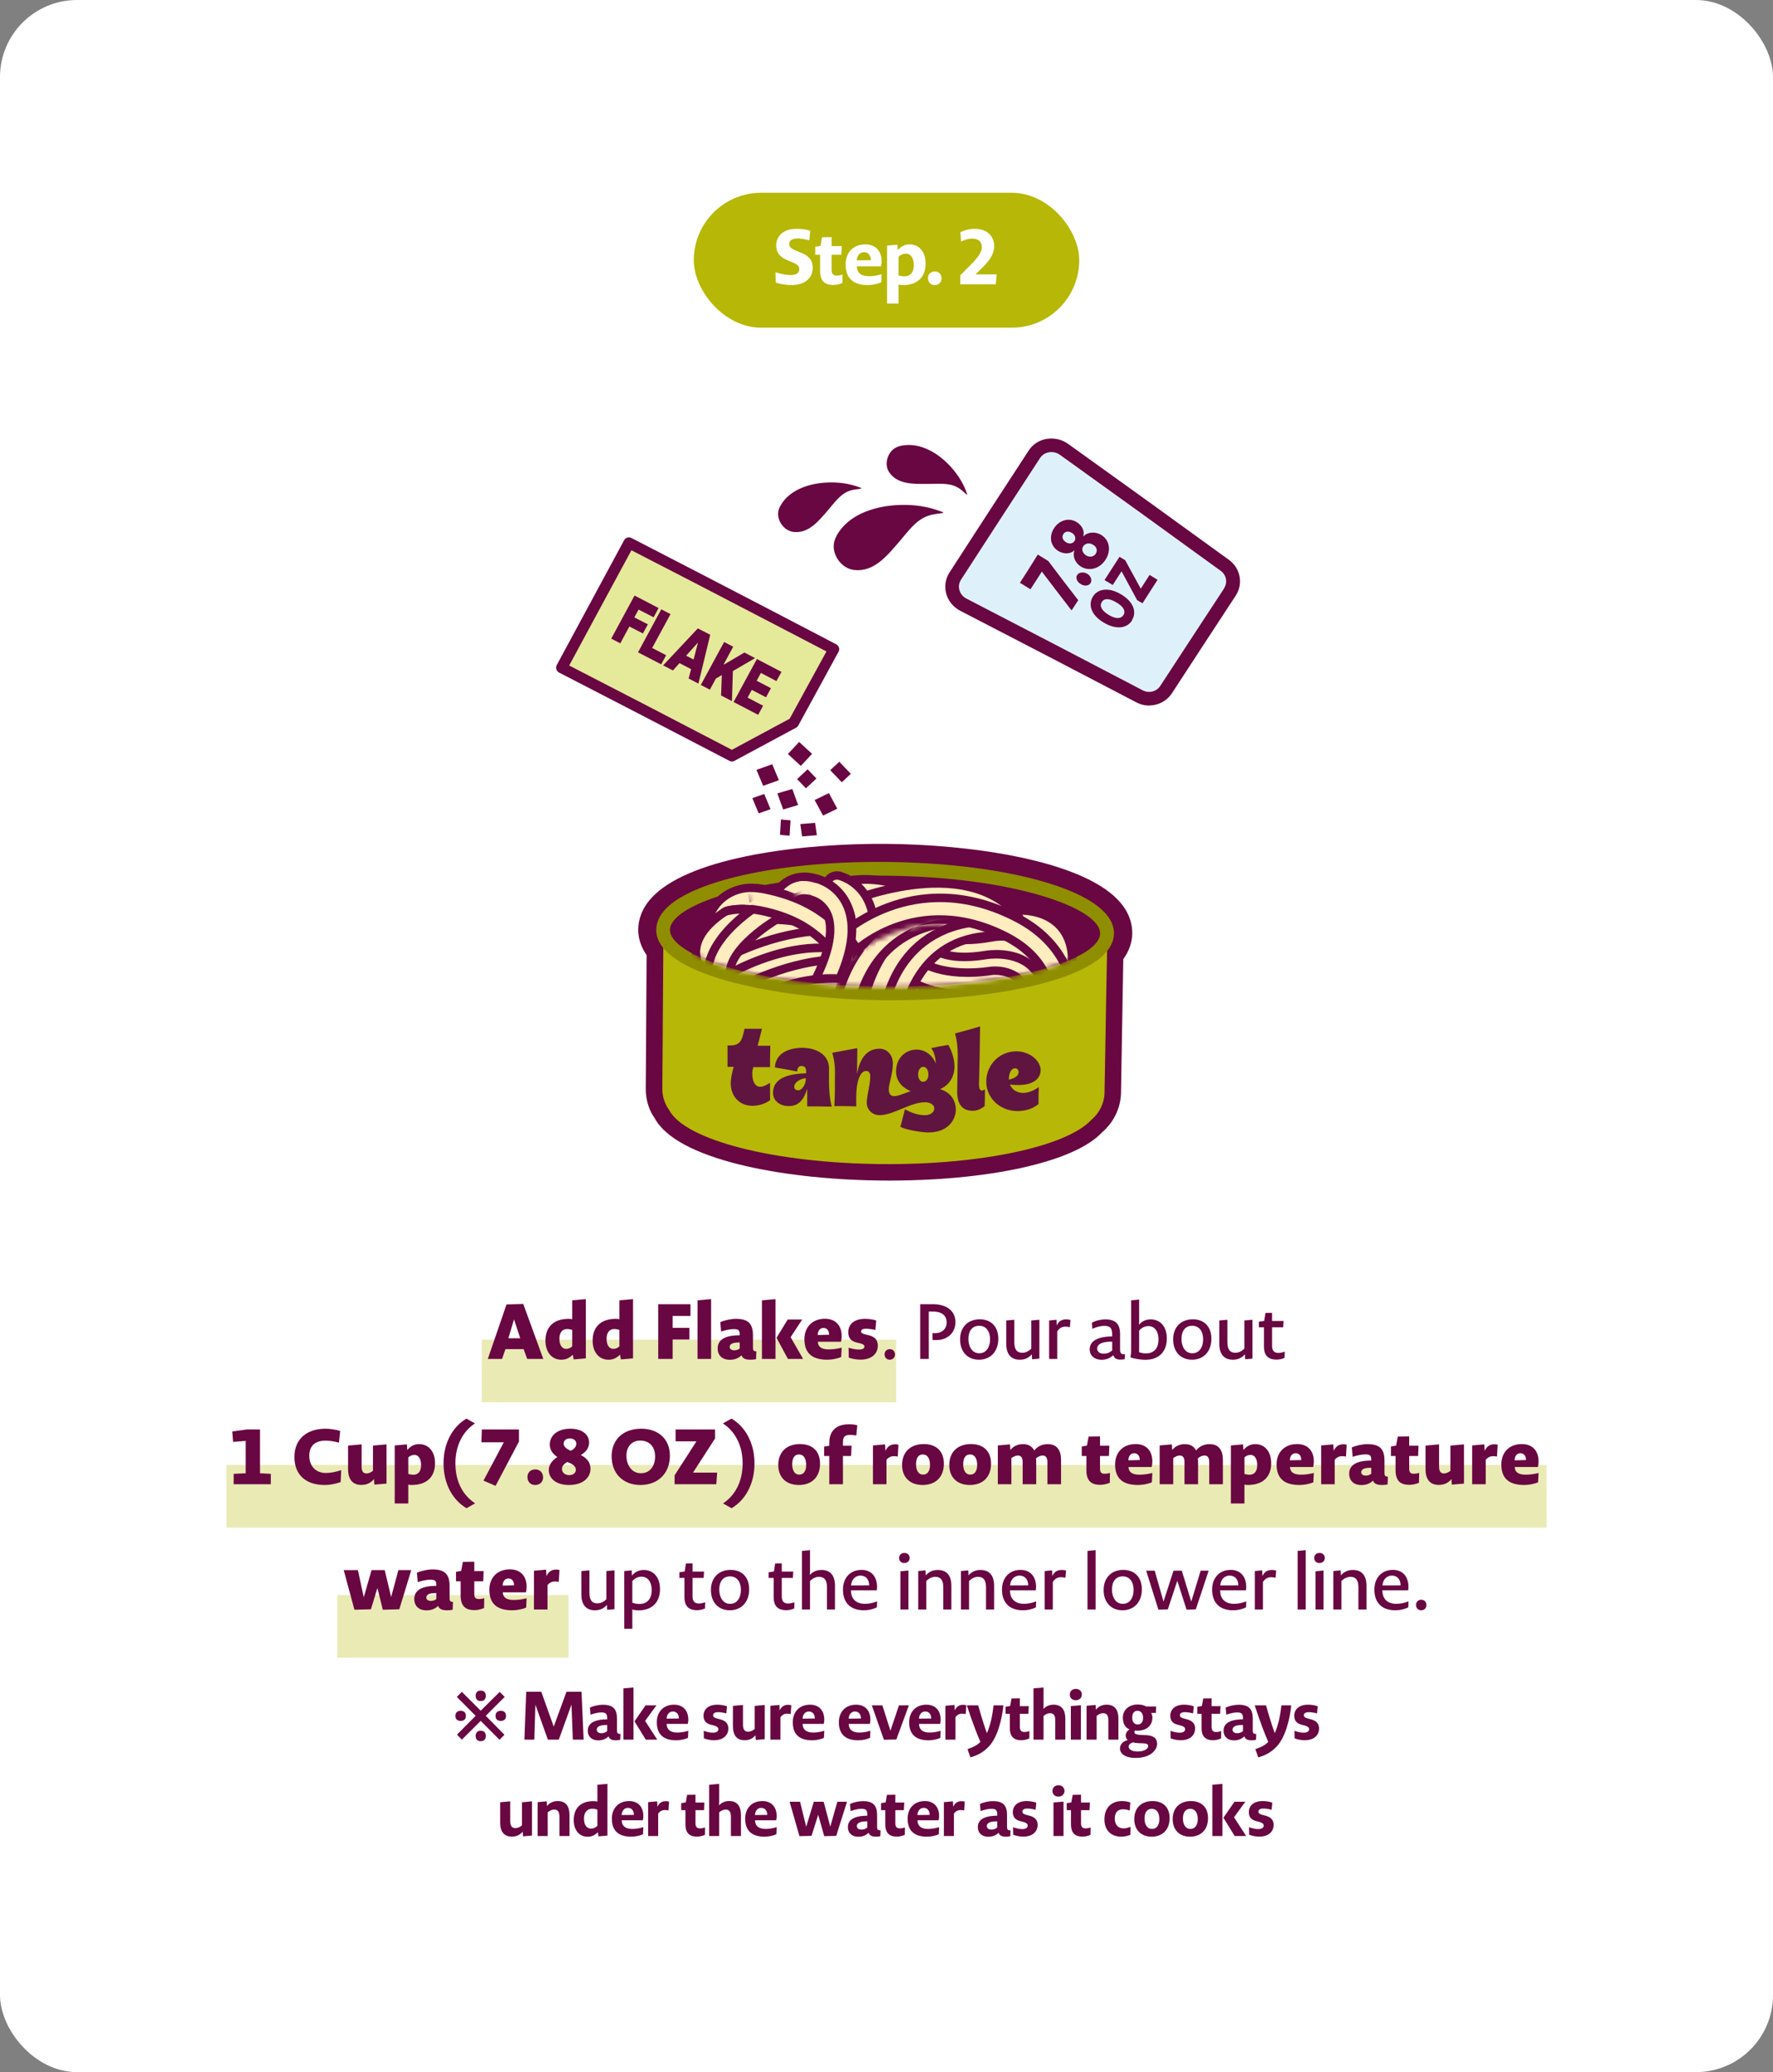 <?xml version="1.0" encoding="UTF-8"?> <svg xmlns="http://www.w3.org/2000/svg" width="368" height="430" viewBox="0 0 368 430" fill="none"><rect x="0" y="0" width="368" height="430" fill="#808080" stroke="none"/><rect width="368" height="430" rx="16" fill="white"></rect><rect x="100" y="278" width="86" height="13" fill="#B7B707" fill-opacity="0.3"></rect><rect x="70" y="331" width="48" height="13" fill="#B7B707" fill-opacity="0.3"></rect><rect x="47" y="304" width="274" height="13" fill="#B7B707" fill-opacity="0.3"></rect><rect x="144" y="40" width="80" height="28" rx="14" fill="#B7B707"></rect><path d="M168.687 55.592C168.687 57.144 167.663 59.16 164.239 59.16C163.359 59.16 162.031 59.016 161.007 58.616L160.959 56.504C162.383 56.936 163.343 57.08 164.143 57.08C165.503 57.08 165.887 56.456 165.887 55.848C165.887 55.352 165.695 54.952 164.591 54.472L163.839 54.168C161.599 53.32 161.103 52.2 161.103 50.888C161.119 49.144 162.415 47.48 165.359 47.48C166.143 47.48 167.215 47.576 168.175 47.88L167.983 49.88C166.927 49.592 166.127 49.496 165.567 49.496C164.239 49.496 163.807 50.008 163.807 50.632C163.807 51.16 164.031 51.544 165.343 52.072L166.095 52.376C168.207 53.16 168.687 54.328 168.687 55.592ZM174.845 58.728C174.221 59 173.517 59.144 172.973 59.144C171.501 59.144 170.221 58.584 170.221 56.232V52.872H169.213V51.208L170.301 51.032L170.621 49.24L172.605 49.208V51.064H174.717L174.621 52.872H172.605V55.976C172.605 56.92 173.021 57.192 173.677 57.192C173.965 57.192 174.317 57.16 174.877 56.968L174.845 58.728ZM182.908 58.584C182.044 58.968 181.004 59.16 180.108 59.16C176.716 59.16 175.516 57.368 175.516 54.888C175.516 52.424 177.084 50.712 179.612 50.712C181.676 50.712 182.988 52.04 182.988 54.28C182.988 54.552 182.956 54.904 182.86 55.272H177.852C177.868 56.6 178.716 57.32 180.348 57.32C181.1 57.32 181.932 57.224 182.988 56.904L182.908 58.584ZM180.748 53.992C180.748 52.92 180.156 52.328 179.324 52.328C178.572 52.328 177.9 52.888 177.836 54.024L180.748 53.992ZM192.117 54.696C192.117 57.336 190.581 59.176 187.381 59.176C187.061 59.176 186.757 59.128 186.501 59.048V63H184.117V50.968L186.261 50.776L186.325 51.912C187.125 51 187.925 50.712 188.821 50.712C190.677 50.712 192.117 52.136 192.117 54.696ZM189.669 55.032C189.669 53.32 188.869 52.632 188.021 52.632C187.509 52.632 186.981 52.808 186.501 53.304V57.128C186.917 57.288 187.349 57.352 187.717 57.352C188.933 57.352 189.669 56.504 189.669 55.032ZM195.428 57.768C195.428 58.568 194.868 59.16 194.004 59.16C193.172 59.16 192.612 58.552 192.612 57.72C192.612 56.92 193.156 56.328 194.036 56.328C194.868 56.328 195.428 56.92 195.428 57.768ZM206.683 59H199.307V57.128L201.355 55.08C203.531 52.92 203.787 51.96 203.787 51.24C203.787 50.152 203.035 49.512 201.803 49.512C201.163 49.512 200.443 49.656 199.483 50.12L199.323 48.2C200.395 47.672 201.403 47.48 202.347 47.48C204.907 47.48 206.347 49.064 206.347 51.016C206.347 52.328 205.883 53.592 203.851 55.592L202.491 56.936H206.859L206.683 59Z" fill="white"></path><rect width="180" height="180" transform="translate(94 78)" fill="white"></rect><path d="M231.57 193.699C231.753 184.203 207.144 178.719 183.897 178.528C160.69 178.339 135.957 183.378 135.893 192.895C135.864 194.395 136.55 195.769 137.653 197.05C137.569 208.621 137.537 214.406 137.453 225.977C137.441 227.616 137.966 229.125 138.872 230.383C142.116 236.596 160.604 241.391 183.02 241.588C203.853 241.76 221.38 237.89 226.472 232.422C228.101 231.045 229.168 229.048 229.212 226.778C229.361 219.019 229.416 215.13 229.546 207.371C229.569 206.167 229.581 205.575 229.604 204.371C229.654 201.765 229.679 200.442 229.729 197.836C230.862 196.571 231.561 195.219 231.57 193.718L231.57 193.699Z" fill="#690742"></path><path d="M181.846 244.963C161.986 244.649 140.339 240.535 135.835 231.953C134.736 230.455 134.026 228.252 134.031 225.941L134.209 198.201C133.054 196.524 132.455 194.738 132.471 192.882C132.485 191.105 133.051 188.428 135.734 185.805C144.002 177.682 166.869 174.984 183.962 175.116C200.976 175.227 223.849 178.354 231.921 186.617C234.541 189.285 235.043 191.978 235.009 193.755C234.974 195.59 234.346 197.377 233.146 199.037L232.672 226.792C232.612 229.911 231.169 232.909 228.714 235.003C223.016 241.152 204.953 245.171 183.013 244.982C182.637 244.976 182.261 244.97 181.885 244.964L181.846 244.963ZM184.978 181.964L183.87 181.947C164.066 181.791 145.832 185.452 140.527 190.66C139.317 191.845 139.322 192.635 139.317 192.891C139.307 193.424 139.631 194.061 140.25 194.782L141.102 195.763L140.896 225.971C140.876 227.037 141.315 227.873 141.681 228.373C143.915 232.574 159.348 237.775 183.085 238.151C204.59 238.333 220.223 234.118 224.001 230.071C225.249 228.965 225.805 227.868 225.827 226.703L226.349 196.481L227.219 195.527C227.845 194.826 228.174 194.199 228.185 193.647C228.19 193.39 228.205 192.6 227.021 191.397C221.937 186.182 204.383 182.271 185.017 181.965L184.978 181.964Z" fill="#690742"></path><path d="M137.702 192.674C137.623 205.992 137.573 212.651 137.475 225.949C137.463 227.589 137.988 229.099 138.894 230.358C142.138 236.575 160.63 241.372 183.05 241.568C203.887 241.738 221.418 237.865 226.511 232.393C228.141 231.015 229.208 229.016 229.252 226.745C229.402 218.981 229.458 215.089 229.588 207.324C229.611 206.119 229.623 205.527 229.646 204.322C229.702 201.437 229.73 199.975 229.785 197.091C229.793 196.716 229.796 196.538 229.803 196.163C229.824 195.076 229.835 194.543 229.856 193.456C211.377 217.708 141.056 204.465 137.722 192.674L137.702 192.674Z" fill="#B7B707"></path><path d="M182.376 207.54C159.732 207.182 136.131 201.996 136.207 192.926C136.237 191.342 136.94 189.828 138.373 188.404C144.367 182.517 162.657 178.667 183.879 178.864C184.295 178.87 184.71 178.877 185.126 178.883C205.811 179.21 223.413 183.311 229.141 189.205C230.539 190.634 231.242 192.17 231.211 193.754C231.033 203.001 206.528 207.763 183.543 207.578C183.167 207.572 182.771 207.566 182.395 207.56L182.376 207.54ZM185.071 181.735C184.675 181.729 184.26 181.722 183.844 181.715C161.315 181.518 144.934 185.953 140.373 190.456C139.505 191.314 139.053 192.159 139.057 192.951C139.013 198.318 157.246 204.627 183.559 204.707C209.83 204.924 228.257 199.095 228.341 193.709C228.356 192.917 227.937 192.058 227.083 191.193C222.714 186.707 206.944 182.081 185.051 181.734L185.071 181.735Z" fill="#8F8E00"></path><mask id="mask0_17_102604" style="mask-type:luminance" maskUnits="userSpaceOnUse" x="138" y="178" width="91" height="27"><path d="M228.661 192.64C228.532 199.429 208.979 205.056 183.577 204.847C158.156 204.619 138.467 198.721 138.517 191.911C138.567 185.122 158.4 178.331 183.9 178.561C209.4 178.791 228.81 185.852 228.681 192.641L228.661 192.64Z" fill="white"></path></mask><g mask="url(#mask0_17_102604)"><path d="M162.451 190.422C162.095 190.416 161.74 190.351 161.407 190.208C159.815 189.61 158.997 187.88 159.562 186.27C159.687 185.956 160.79 183.092 163.764 181.738C165.161 181.109 167.487 180.594 170.551 181.788C172.161 182.425 172.958 184.234 172.314 185.843C171.67 187.451 169.854 188.251 168.243 187.613C167.614 187.386 166.122 186.79 165.438 188.417C164.92 189.652 163.718 190.422 162.432 190.402L162.451 190.422Z" fill="#690742"></path><path d="M162.502 188.707C162.344 188.704 162.205 188.682 162.048 188.62C161.341 188.352 160.98 187.577 161.231 186.87C161.315 186.614 162.188 184.397 164.484 183.348C166.081 182.623 167.902 182.652 169.905 183.435C170.612 183.723 170.953 184.518 170.683 185.224C170.392 185.93 169.594 186.253 168.887 186.005C167.61 185.491 166.502 185.454 165.624 185.834C164.347 186.406 163.806 187.78 163.806 187.8C163.597 188.369 163.056 188.696 162.482 188.687L162.502 188.707Z" fill="#FFEDC0"></path><path d="M177.182 203.197C176.094 203.18 175.036 202.59 174.481 201.574C173.161 199.163 171.072 196.622 169.045 194.95C168.206 194.265 167.309 193.599 166.349 193.031C164.197 191.733 161.721 190.765 158.805 190.066C157.563 189.77 156.163 189.491 155.13 189.691C154.455 189.819 153.816 190.124 153.313 190.551C152.327 191.384 151.925 192.72 152.276 194.049C152.72 195.715 151.717 197.437 150.046 197.884C148.374 198.351 146.652 197.336 146.208 195.67C145.229 192.001 146.409 188.208 149.246 185.805C150.574 184.681 152.191 183.917 153.94 183.57C156.185 183.132 158.374 183.562 160.246 184.007C163.813 184.835 166.878 186.049 169.618 187.692C170.831 188.423 171.983 189.271 173.055 190.157C175.686 192.332 178.278 195.494 179.981 198.582C180.824 200.096 180.253 202.002 178.733 202.847C178.233 203.115 177.696 203.245 177.161 203.236L177.182 203.197Z" fill="#690742"></path><path d="M177.215 201.423C176.74 201.415 176.289 201.171 176.06 200.732C174.625 198.102 172.419 195.42 170.197 193.587C169.223 192.781 168.246 192.094 167.287 191.506C164.958 190.105 162.325 189.075 159.211 188.334C157.713 187.994 156.136 187.672 154.785 187.927C153.791 188.129 152.892 188.549 152.148 189.169C150.639 190.448 150.026 192.492 150.543 194.476C150.728 195.19 150.298 195.934 149.582 196.12C148.846 196.305 148.121 195.879 147.917 195.165C147.123 192.169 148.072 189.083 150.386 187.106C151.473 186.175 152.811 185.545 154.262 185.252C156.169 184.888 158.121 185.275 159.816 185.677C163.206 186.463 166.094 187.615 168.658 189.157C169.734 189.807 170.809 190.575 171.881 191.461C174.356 193.496 176.774 196.458 178.382 199.387C178.745 200.045 178.492 200.87 177.852 201.216C177.632 201.331 177.413 201.386 177.176 201.382L177.215 201.423Z" fill="#FFEDC0"></path><path d="M159.685 215.171C158.182 215.146 156.877 214.04 156.649 212.516C156.384 210.794 157.563 209.194 159.289 208.945C175.904 206.367 183.286 202.181 186.551 199.094C188.164 197.56 188.8 195.339 188.249 193.1C187.679 190.78 185.971 189.035 183.727 188.407C167.424 183.98 146.468 207.752 146.245 207.986C145.092 209.29 143.111 209.436 141.806 208.29C140.502 207.144 140.361 205.187 141.494 203.882C142.466 202.772 165.284 176.838 185.366 182.352C189.776 183.548 193.192 187.078 194.314 191.558C195.417 195.998 194.124 200.519 190.819 203.625C185.136 209.003 174.83 212.866 160.201 215.12C160.022 215.156 159.844 215.153 159.666 215.15L159.685 215.171Z" fill="#690742"></path><path d="M159.719 213.376C159.066 213.366 158.501 212.883 158.415 212.23C158.31 211.497 158.818 210.795 159.552 210.688C173.269 208.577 182.756 205.096 187.774 200.378C189.87 198.397 190.697 195.528 189.979 192.673C189.244 189.719 187.089 187.493 184.195 186.716C166.81 181.915 145.103 206.586 144.881 206.84C144.395 207.404 143.523 207.47 142.978 206.967C142.413 206.484 142.35 205.634 142.856 205.07C143.787 203.998 165.917 178.92 184.917 184.101C188.757 185.15 191.63 188.098 192.604 192.024C193.561 195.83 192.458 199.703 189.617 202.343C184.196 207.469 174.209 211.159 159.957 213.36C159.878 213.359 159.798 213.377 159.719 213.376Z" fill="#FFEDC0"></path><path d="M173.769 197.6C173.373 197.594 172.981 197.409 172.71 197.088C167.644 190.652 153.017 194.416 152.878 194.454C152.141 194.66 151.378 194.212 151.194 193.476C151.01 192.741 151.44 191.996 152.176 191.79C152.853 191.603 168.713 187.521 174.881 195.361C175.345 195.962 175.249 196.832 174.646 197.297C174.385 197.511 174.066 197.605 173.769 197.6Z" fill="#FFEDC0"></path><path d="M170.273 200.28C169.798 200.272 169.305 200.145 168.854 199.901C161.307 195.881 151.14 199.518 151.04 199.556C149.405 200.143 147.599 199.322 147.016 197.69C146.433 196.058 147.26 194.251 148.894 193.664C149.413 193.474 161.834 189.023 171.831 194.348C173.36 195.164 173.938 197.053 173.117 198.584C172.542 199.663 171.421 200.278 170.293 200.26L170.273 200.28Z" fill="#690742"></path><path d="M173.734 199.355C172.823 199.34 171.92 198.93 171.321 198.169C167.725 193.623 156.844 195.228 153.322 196.161C151.63 196.608 149.927 195.612 149.484 193.924C149.04 192.256 150.043 190.532 151.715 190.084C153.506 189.599 169.48 185.663 176.246 194.274C177.309 195.635 177.073 197.609 175.707 198.675C175.124 199.14 174.407 199.366 173.714 199.355L173.734 199.355Z" fill="#690742"></path><path d="M170.273 200.28C169.798 200.272 169.305 200.145 168.854 199.901C161.307 195.881 151.14 199.518 151.04 199.556C149.405 200.143 147.599 199.322 147.016 197.69C146.433 196.058 147.26 194.251 148.894 193.664C149.413 193.474 161.834 189.023 171.831 194.348C173.36 195.164 173.938 197.053 173.117 198.584C172.542 199.663 171.421 200.278 170.293 200.26L170.273 200.28Z" fill="#FFEDC0"></path><path d="M219.995 205.422C219.837 205.42 219.659 205.417 219.501 205.375C217.786 205.071 216.669 203.455 216.959 201.743C217.311 199.834 217.44 197.251 216.122 195.79C214.784 194.328 212.194 194.227 211.283 194.272C205.441 194.533 201.425 193.462 199.175 191.098C197.662 189.514 197.242 187.653 197.364 186.431C197.515 184.717 198.984 183.438 200.782 183.586C202.401 183.73 203.603 185.052 203.632 186.631C203.862 187.049 205.521 188.24 210.888 188.01C211.344 187.958 217.051 187.517 220.735 191.483C223.217 194.147 224.035 197.969 223.152 202.789C222.885 204.324 221.519 205.407 219.996 205.383L219.995 205.422Z" fill="#690742"></path><path d="M220.03 203.647C220.03 203.647 219.891 203.645 219.813 203.624C219.083 203.494 218.582 202.795 218.714 202.067C219.312 198.702 218.885 196.189 217.412 194.587C215.182 192.183 211.159 192.533 211.119 192.513C205.892 192.725 202.346 191.859 200.445 189.875C198.99 188.351 199.099 186.774 199.102 186.597C199.176 185.848 199.838 185.346 200.57 185.377C201.301 185.448 201.843 186.069 201.789 186.798C201.788 186.857 201.817 187.45 202.457 188.091C203.235 188.834 205.349 190.052 210.913 189.826C211.052 189.828 216.206 189.338 219.367 192.724C221.441 194.967 222.111 198.254 221.337 202.524C221.226 203.173 220.643 203.657 219.99 203.647L220.03 203.647Z" fill="#FFEDC0"></path><path d="M141.187 210.348C140.276 210.334 139.393 209.944 138.793 209.183C137.71 207.841 137.926 205.868 139.273 204.782C140.178 204.045 161.806 186.975 182.444 193.849C184.097 194.39 184.974 196.163 184.408 197.815C183.842 199.466 182.083 200.348 180.43 199.787C162.979 193.972 143.381 209.494 143.2 209.649C142.596 210.134 141.879 210.359 141.187 210.348Z" fill="#690742"></path><path d="M141.217 208.573C140.821 208.567 140.448 208.402 140.178 208.062C139.713 207.481 139.809 206.632 140.392 206.167C141.277 205.449 162.143 188.971 181.877 195.538C182.586 195.767 182.967 196.544 182.736 197.252C182.504 197.961 181.725 198.344 181.016 198.115C162.659 191.986 142.295 208.116 142.094 208.29C141.832 208.504 141.534 208.598 141.217 208.593L141.217 208.573Z" fill="#FFEDC0"></path><path d="M144.922 211.918C143.734 211.899 142.599 211.209 142.107 210.035C141.614 208.901 141.857 207.541 142.706 206.626C144.202 205.009 162.708 191.708 177.91 197.07C179.542 197.65 180.399 199.442 179.813 201.073C179.228 202.704 177.45 203.565 175.798 202.985C163.763 198.721 148.261 210.173 147.176 211.006C146.894 211.278 146.553 211.51 146.154 211.661C145.755 211.813 145.338 211.905 144.922 211.899L144.922 211.918Z" fill="#690742"></path><path d="M144.955 210.123C144.441 210.115 143.952 209.811 143.743 209.313C143.535 208.815 143.645 208.224 144.009 207.834C145.242 206.509 163.106 193.725 177.326 198.758C178.034 199.007 178.395 199.784 178.144 200.491C177.893 201.199 177.114 201.562 176.406 201.314C163.288 196.674 146.797 209.046 145.973 209.705C145.852 209.841 145.691 209.957 145.492 210.033C145.312 210.109 145.133 210.146 144.955 210.143L144.955 210.123Z" fill="#FFEDC0"></path><path d="M144.292 216.272C143.382 216.258 142.499 215.848 141.899 215.107C140.816 213.765 141.032 211.792 142.379 210.706C143.284 209.97 164.892 192.899 185.529 199.793C187.162 200.333 188.059 202.107 187.493 203.758C186.927 205.41 185.168 206.291 183.516 205.731C166.164 199.937 146.506 215.418 146.305 215.573C145.702 216.038 144.985 216.283 144.292 216.272Z" fill="#690742"></path><path d="M144.323 214.497C143.927 214.491 143.554 214.327 143.283 213.986C142.819 213.405 142.914 212.556 143.498 212.091C144.382 211.373 165.248 194.895 184.963 201.481C185.671 201.71 186.052 202.488 185.821 203.196C185.59 203.904 184.81 204.287 184.102 204.059C165.784 197.95 145.401 214.04 145.2 214.215C144.938 214.428 144.639 214.522 144.323 214.517L144.323 214.497Z" fill="#FFEDC0"></path><path d="M210.177 216.696C210.019 216.693 209.861 216.691 209.683 216.648C207.967 216.344 206.83 214.726 207.139 213.012C207.362 211.712 207.218 210.979 206.985 210.738C206.713 210.438 205.924 210.307 205.448 210.338C193.062 212.155 187.347 207.718 186.723 207.214C185.398 206.106 185.218 204.128 186.332 202.803C187.425 201.497 189.369 201.291 190.715 202.359C190.871 202.48 195.148 205.512 204.755 204.105C205.311 204.035 209.097 203.74 211.599 206.447C212.783 207.71 214.045 210.061 213.335 214.08C213.068 215.616 211.701 216.7 210.178 216.676L210.177 216.696Z" fill="#690742"></path><path d="M210.211 214.94C210.211 214.94 210.073 214.938 209.994 214.937C209.244 214.806 208.743 214.087 208.876 213.338C209.186 211.604 208.992 210.336 208.294 209.574C207.266 208.47 205.343 208.618 205.323 208.617C193.392 210.343 188.088 206.088 187.855 205.887C187.27 205.403 187.188 204.533 187.674 203.948C188.16 203.363 189.032 203.297 189.617 203.761C189.715 203.842 194.398 207.434 204.999 205.865C205.197 205.849 208.331 205.543 210.31 207.669C211.629 209.094 212.065 211.156 211.599 213.796C211.487 214.467 210.884 214.951 210.211 214.94Z" fill="#FFEDC0"></path><path d="M216.661 207.215C215.236 207.193 213.988 206.204 213.658 204.776C212.418 199.204 208.055 199.609 206.725 199.844C195.859 201.804 191.232 198.391 190.744 198.008C189.399 196.919 189.199 194.94 190.274 193.594C191.349 192.268 193.273 192.042 194.62 193.051C194.815 193.192 197.947 195.06 205.555 193.681C210.126 192.726 217.774 194.489 219.782 203.393C220.166 205.078 219.084 206.76 217.394 207.148C217.156 207.204 216.898 207.239 216.64 207.235L216.661 207.215Z" fill="#690742"></path><path d="M216.716 205.46C216.102 205.451 215.536 205.026 215.39 204.391C213.712 196.852 207.158 197.953 206.402 198.119C196.131 199.971 192.034 196.762 191.859 196.641C191.274 196.157 191.171 195.305 191.658 194.7C192.125 194.095 192.997 194.01 193.583 194.474C193.661 194.535 197.118 196.982 205.88 195.402C209.259 194.686 216.212 195.509 218.074 203.782C218.239 204.516 217.769 205.26 217.033 205.426C216.914 205.444 216.815 205.462 216.716 205.46Z" fill="#FFEDC0"></path><path d="M214.469 210.329C212.787 210.302 211.407 208.956 211.4 207.257C211.359 205.222 210.599 204.578 210.346 204.376C208.982 203.248 206.307 203.383 205.473 203.508C193.699 205.394 189.925 200.849 189.29 199.91C188.307 198.492 188.681 196.523 190.105 195.558C191.489 194.612 193.364 194.899 194.368 196.219C194.582 196.42 196.957 198.552 204.463 197.309C205.019 197.219 210.518 196.359 214.338 199.501C215.819 200.73 217.616 203.05 217.677 207.121C217.703 208.86 216.311 210.279 214.588 210.311L214.469 210.309L214.469 210.329Z" fill="#690742"></path><path d="M214.503 208.574C213.771 208.562 213.168 207.979 213.143 207.228C213.12 205.31 212.552 203.938 211.441 203.011C209.141 201.116 205.209 201.765 205.149 201.784C194.227 203.546 191.04 199.404 190.712 198.924C190.288 198.305 190.443 197.438 191.065 197.013C191.687 196.588 192.535 196.74 192.96 197.34C193.056 197.46 195.651 200.525 204.686 199.069C204.865 199.032 209.89 198.184 213.164 200.884C214.919 202.316 215.829 204.445 215.876 207.173C215.881 207.924 215.275 208.566 214.523 208.574L214.483 208.573L214.503 208.574Z" fill="#FFEDC0"></path><path d="M211.111 213.186C210.952 213.183 210.794 213.181 210.617 213.138C208.9 212.834 207.763 211.216 208.073 209.503C208.296 208.202 208.151 207.469 207.918 207.229C207.647 206.928 206.838 206.816 206.382 206.829C193.977 208.605 188.26 204.227 187.656 203.704C186.331 202.597 186.151 200.618 187.265 199.293C188.359 197.987 190.323 197.781 191.648 198.849C191.824 198.971 196.082 201.982 205.689 200.595C206.245 200.525 210.031 200.25 212.533 202.937C213.716 204.2 214.978 206.571 214.268 210.57C214.002 212.106 212.635 213.191 211.111 213.166L211.111 213.186Z" fill="#690742"></path><path d="M211.144 211.431C211.144 211.431 211.006 211.428 210.927 211.427C210.177 211.296 209.676 210.577 209.809 209.828C210.119 208.094 209.926 206.807 209.228 206.044C208.2 204.921 206.276 205.088 206.256 205.088C194.306 206.813 189.002 202.539 188.788 202.358C188.203 201.874 188.121 201.003 188.607 200.418C189.093 199.833 189.946 199.748 190.551 200.232C190.648 200.313 195.332 203.885 205.933 202.336C206.131 202.3 209.265 202.014 211.243 204.14C212.563 205.564 212.998 207.626 212.532 210.267C212.421 210.937 211.818 211.422 211.145 211.411L211.144 211.431Z" fill="#FFEDC0"></path><path d="M185.627 212.201C185.469 212.199 185.311 212.196 185.133 212.154C183.418 211.85 182.281 210.234 182.591 208.522C183.833 201.497 190.53 188.522 207.005 188.786C207.302 188.79 207.598 188.795 207.895 188.8C209.634 188.887 210.972 190.349 210.88 192.064C210.788 193.779 209.317 195.176 207.598 195.05C207.361 195.046 207.123 195.043 206.886 195.039C191.577 194.794 188.894 208.978 188.783 209.588C188.516 211.123 187.15 212.206 185.628 212.182L185.627 212.201Z" fill="#690742"></path><path d="M185.661 210.446C185.661 210.446 185.522 210.444 185.443 210.443C184.694 210.312 184.193 209.614 184.326 208.846C184.35 208.649 187.826 190.254 206.952 190.56C207.229 190.565 207.506 190.569 207.803 190.574C208.554 190.606 209.155 191.247 209.121 191.996C209.087 192.765 208.46 193.446 207.671 193.315C190.154 192.699 187.16 208.615 187.028 209.304C186.916 209.973 186.313 210.457 185.641 210.446L185.661 210.446Z" fill="#FFEDC0"></path><path d="M181.283 212.541C181.185 212.539 181.086 212.537 180.987 212.536C179.269 212.35 178.032 210.811 178.223 209.098C179.105 201.181 185.88 186.118 205.235 185.797C206.857 185.784 208.394 187.15 208.421 188.867C208.447 190.604 207.055 192.022 205.333 192.053C186.751 192.367 184.554 209.081 184.461 209.79C184.273 211.405 182.885 212.586 181.283 212.56L181.283 212.541Z" fill="#690742"></path><path d="M181.315 210.785C181.315 210.785 181.236 210.784 181.177 210.783C180.426 210.712 179.885 210.032 179.959 209.264C179.963 209.047 182.6 187.92 205.24 187.533C205.931 187.604 206.633 188.128 206.639 188.878C206.644 189.627 206.039 190.269 205.287 190.276C185.101 190.623 182.777 208.796 182.684 209.564C182.611 210.273 181.988 210.796 181.295 210.785L181.315 210.785Z" fill="#FFEDC0"></path><path d="M209.497 194.641C208.626 194.627 207.761 194.257 207.161 193.535C198.659 183.502 177.561 192.328 177.341 192.403C175.744 193.09 173.897 192.348 173.214 190.754C172.532 189.159 173.28 187.311 174.877 186.624C175.915 186.185 200.447 175.891 211.952 189.455C213.075 190.779 212.899 192.756 211.57 193.882C210.967 194.387 210.229 194.633 209.477 194.621L209.497 194.641Z" fill="#690742"></path><path d="M209.528 192.886C209.152 192.88 208.759 192.715 208.508 192.394C199.153 181.324 176.894 190.677 176.654 190.792C175.975 191.098 175.149 190.768 174.846 190.07C174.542 189.371 174.874 188.564 175.573 188.258C176.572 187.818 199.948 178.007 210.621 190.604C211.105 191.187 211.029 192.058 210.446 192.544C210.184 192.777 209.846 192.871 209.529 192.866L209.528 192.886Z" fill="#FFEDC0"></path><path d="M173.948 209.924C173.435 209.916 172.905 209.77 172.436 209.506C170.953 208.635 170.437 206.715 171.314 205.231C176.699 196.014 176.272 191.474 175.519 189.569C174.709 187.526 172.963 186.986 172.885 186.945C171.257 186.446 170.283 184.735 170.748 183.107C171.213 181.459 172.85 180.48 174.5 180.9C174.971 181.026 179.231 182.218 181.231 187.04C183.42 192.278 181.903 199.448 176.681 208.372C176.089 209.387 175.013 209.942 173.908 209.924L173.948 209.924Z" fill="#690742"></path><path d="M173.981 208.149C173.744 208.146 173.529 208.083 173.314 207.961C172.651 207.576 172.43 206.745 172.818 206.081C178.34 196.631 178.201 191.485 177.109 188.807C175.94 185.97 173.47 185.261 173.371 185.239C172.646 185.031 172.206 184.294 172.398 183.568C172.589 182.842 173.327 182.401 174.053 182.59C174.21 182.632 177.897 183.617 179.594 187.704C181.555 192.406 180.068 199.063 175.157 207.459C174.892 207.908 174.434 208.157 173.942 208.149L173.981 208.149Z" fill="#FFEDC0"></path><path d="M219.906 212.138C219.668 212.134 219.411 212.11 219.175 212.047C217.5 211.625 216.484 209.91 216.912 208.238C217.339 206.585 217.096 204.764 216.224 202.775C214.515 198.955 211.155 196.589 208.666 195.285C190.379 185.748 177.828 198.249 177.707 198.385C176.476 199.63 174.496 199.657 173.272 198.452C172.028 197.247 172.006 195.252 173.217 194.026C173.379 193.871 189.179 178.064 211.583 189.722C216.424 192.249 220.017 195.882 221.954 200.2C223.435 203.503 223.789 206.728 222.999 209.777C222.635 211.214 221.33 212.161 219.906 212.138Z" fill="#690742"></path><path d="M219.939 210.383C219.84 210.381 219.721 210.38 219.623 210.339C218.894 210.149 218.433 209.411 218.625 208.663C219.159 206.616 218.884 204.399 217.84 202.051C215.922 197.772 212.231 195.164 209.487 193.717C190.022 183.566 176.582 197.004 176.441 197.16C175.916 197.705 175.045 197.71 174.5 197.188C173.956 196.666 173.953 195.796 174.478 195.251C174.619 195.095 189.512 180.219 210.76 191.288C215.249 193.632 218.571 196.965 220.356 200.925C221.666 203.851 221.989 206.682 221.304 209.358C221.134 209.987 220.572 210.393 219.939 210.383Z" fill="#FFEDC0"></path><path d="M147.799 203.407C147.048 203.395 146.282 203.106 145.679 202.584C144.474 201.499 143.211 199.25 143.64 196.496C144.271 192.403 148.257 188.739 155.778 185.289C157.354 184.565 159.22 185.246 159.941 186.835C160.662 188.405 159.954 190.268 158.379 190.972C150.838 194.422 149.96 196.912 149.852 197.364C149.787 197.699 149.901 197.917 149.998 198.037C151.281 199.202 151.323 201.136 150.152 202.399C149.526 203.079 148.669 203.421 147.78 203.406L147.799 203.407Z" fill="#690742"></path><path d="M147.751 201.631C147.434 201.626 147.12 201.502 146.867 201.281C146.148 200.639 145.033 198.964 145.391 196.761C145.931 193.338 149.672 190.025 156.515 186.88C157.213 186.575 158.018 186.864 158.341 187.56C158.664 188.236 158.352 189.059 157.654 189.383C149.914 192.908 148.357 195.743 148.113 197.12C147.891 198.418 148.706 199.22 148.725 199.24C149.269 199.762 149.292 200.63 148.788 201.174C148.505 201.465 148.127 201.617 147.751 201.611L147.751 201.631Z" fill="#FFEDC0"></path><path d="M150.025 208.43C148.958 208.413 147.921 207.844 147.347 206.849C142.566 198.372 151.918 189.963 158.195 186.317C159.694 185.454 161.602 185.957 162.483 187.451C163.344 188.943 162.833 190.848 161.354 191.731C161.234 191.808 149.953 198.687 152.822 203.762C153.663 205.274 153.133 207.178 151.614 208.022C151.115 208.309 150.559 208.439 150.025 208.43Z" fill="#690742"></path><path d="M150.061 206.675C149.587 206.667 149.137 206.423 148.889 205.985C143.745 196.872 158.457 188.215 159.077 187.85C159.736 187.486 160.582 187.697 160.965 188.353C161.348 189.01 161.114 189.854 160.474 190.238C160.334 190.315 147.481 197.898 151.305 204.663C151.688 205.32 151.435 206.164 150.776 206.528C150.556 206.663 150.317 206.718 150.08 206.714L150.061 206.675Z" fill="#FFEDC0"></path><mask id="mask1_17_102604" style="mask-type:luminance" maskUnits="userSpaceOnUse" x="154" y="182" width="33" height="24"><path d="M154.367 182.465C155.376 186.665 155.87 188.785 156.879 192.986C165.076 197.992 169.185 200.486 177.362 205.512C180.849 203.24 182.612 202.104 186.099 199.831C178.036 192.931 173.985 189.491 165.902 182.611C161.292 182.537 158.977 182.5 154.347 182.465L154.367 182.465Z" fill="white"></path></mask><g mask="url(#mask1_17_102604)"><path d="M177.183 203.197C176.094 203.179 175.036 202.59 174.481 201.574C173.161 199.163 171.071 196.622 169.044 194.951C168.205 194.266 167.307 193.6 166.348 193.031C164.195 191.733 161.719 190.765 158.803 190.066C157.561 189.77 156.161 189.491 155.128 189.691C154.452 189.818 153.813 190.124 153.31 190.55C152.324 191.383 151.923 192.719 152.274 194.048C152.718 195.713 151.715 197.435 150.044 197.882C148.373 198.348 146.65 197.333 146.206 195.667C145.226 191.999 146.406 188.207 149.242 185.805C150.57 184.681 152.188 183.918 153.937 183.571C156.182 183.133 158.371 183.564 160.243 184.008C163.81 184.836 166.876 186.051 169.616 187.694C170.83 188.424 171.981 189.272 173.054 190.158C175.685 192.333 178.278 195.495 179.982 198.583C180.824 200.097 180.254 202.003 178.733 202.847C178.233 203.115 177.696 203.245 177.162 203.236L177.183 203.197Z" fill="#690742"></path><path d="M177.218 201.422C176.743 201.415 176.293 201.171 176.063 200.732C174.628 198.102 172.422 195.421 170.2 193.587C169.225 192.782 168.248 192.095 167.289 191.506C164.96 190.106 162.326 189.076 159.212 188.335C157.714 187.994 156.137 187.673 154.786 187.927C153.792 188.129 152.893 188.548 152.149 189.168C150.64 190.447 150.028 192.491 150.544 194.474C150.729 195.188 150.299 195.932 149.583 196.118C148.847 196.303 148.123 195.877 147.918 195.163C147.123 192.168 148.073 189.083 150.386 187.106C151.473 186.175 152.811 185.545 154.262 185.253C156.169 184.889 158.122 185.276 159.817 185.678C163.207 186.464 166.096 187.616 168.66 189.159C169.736 189.808 170.811 190.576 171.883 191.462C174.359 193.497 176.778 196.459 178.385 199.388C178.749 200.045 178.496 200.87 177.856 201.216C177.636 201.33 177.417 201.386 177.18 201.382L177.218 201.422Z" fill="#FFEDC0"></path></g><path d="M149.75 188.382C149.75 188.382 152.916 187.425 155.639 187.884C155.481 186.815 155.412 186.28 155.274 185.211C155.274 185.211 151.785 186.518 151.685 186.576C151.585 186.614 149.75 188.382 149.75 188.382Z" fill="#FFEDC0"></path><path d="M150.454 190.109C150.454 190.109 152.847 189.218 156.124 189.725C156.415 188.998 156.56 188.644 156.871 187.937C156.871 187.937 153.475 187.408 150.709 188.135C150.615 188.925 150.548 189.319 150.454 190.109Z" fill="#690742"></path><path d="M169.439 210.613C168.926 210.605 168.396 210.478 167.927 210.194C166.424 209.323 165.927 207.423 166.804 205.919C172.19 196.703 171.743 192.162 171.009 190.259C170.199 188.215 168.453 187.675 168.394 187.654C166.765 187.175 165.791 185.444 166.256 183.816C166.721 182.168 168.358 181.189 170.008 181.61C170.48 181.735 174.74 182.927 176.761 187.73C178.952 192.968 177.434 200.138 172.232 209.061C171.64 210.077 170.564 210.631 169.459 210.613L169.439 210.613Z" fill="#690742"></path><path d="M169.476 208.858C169.239 208.854 169.023 208.791 168.809 208.67C168.145 208.285 167.925 207.453 168.312 206.79C173.815 197.34 173.676 192.194 172.583 189.516C171.414 186.679 168.962 185.989 168.844 185.948C168.119 185.739 167.679 185.003 167.87 184.277C168.062 183.551 168.8 183.109 169.526 183.298C169.683 183.34 173.372 184.306 175.089 188.393C177.051 193.096 175.564 199.753 170.672 208.168C170.407 208.617 169.949 208.865 169.456 208.858L169.476 208.858Z" fill="#FFEDC0"></path><mask id="mask2_17_102604" style="mask-type:luminance" maskUnits="userSpaceOnUse" x="163" y="181" width="8" height="6"><path d="M170.177 182.714C169.355 184.28 168.965 185.063 168.143 186.629C166.906 186.115 166.278 185.849 165.041 185.335C164.248 184.316 163.842 183.816 163.05 182.797C164.76 182.39 165.595 182.186 167.305 181.78C168.445 182.154 169.016 182.34 170.157 182.714L170.177 182.714Z" fill="white"></path></mask><g mask="url(#mask2_17_102604)"><path d="M162.503 188.705C162.345 188.703 162.207 188.681 162.05 188.619C161.342 188.371 160.98 187.595 161.231 186.869C161.273 186.751 162.253 184.122 164.943 183.158C166.438 182.63 168.099 182.736 169.906 183.436C170.614 183.704 170.975 184.499 170.685 185.205C170.394 185.911 169.596 186.254 168.908 185.986C167.729 185.533 166.702 185.437 165.865 185.739C164.43 186.249 163.847 187.78 163.827 187.779C163.619 188.329 163.078 188.675 162.504 188.666L162.503 188.705Z" fill="#FFEDC0"></path></g><mask id="mask3_17_102604" style="mask-type:luminance" maskUnits="userSpaceOnUse" x="153" y="201" width="27" height="11"><path d="M179.869 202.737C179.869 202.737 177.928 208.003 177.892 210.967C169.477 210.989 165.279 211 156.862 211.062C155.458 208.885 154.746 207.806 153.322 205.629C155.069 204.333 155.952 203.695 157.699 202.418C162.877 201.85 165.457 201.556 170.615 201.006C174.305 201.698 176.16 202.045 179.849 202.756L179.869 202.737Z" fill="white"></path></mask><g mask="url(#mask3_17_102604)"><path d="M147.465 218.22C146.277 218.201 145.142 217.511 144.649 216.337C144.156 215.203 144.399 213.844 145.248 212.929C146.744 211.314 165.249 198.022 180.433 203.404C182.065 203.984 182.922 205.776 182.337 207.406C181.752 209.036 179.954 209.896 178.322 209.316C166.304 205.052 150.804 216.496 149.719 217.328C149.437 217.6 149.096 217.832 148.697 217.983C148.298 218.135 147.881 218.227 147.465 218.22Z" fill="#690742"></path><path d="M147.498 216.445C146.983 216.437 146.494 216.133 146.285 215.635C146.077 215.138 146.187 214.546 146.551 214.157C147.783 212.833 165.646 200.078 179.828 205.091C180.537 205.34 180.898 206.116 180.647 206.824C180.396 207.531 179.617 207.894 178.909 207.645C165.808 203.026 149.32 215.368 148.496 216.007C148.374 216.143 148.214 216.259 148.014 216.335C147.835 216.411 147.656 216.448 147.478 216.445L147.498 216.445Z" fill="#FFEDC0"></path></g><mask id="mask4_17_102604" style="mask-type:luminance" maskUnits="userSpaceOnUse" x="171" y="191" width="26" height="20"><path d="M175.901 199.397C175.901 199.397 184.209 191.183 196.884 191.703C189.423 199.042 185.692 202.732 178.251 210.091C175.591 209.496 174.251 209.198 171.59 208.622C173.302 204.94 174.169 203.079 175.901 199.397Z" fill="white"></path></mask><g mask="url(#mask4_17_102604)"><path d="M175.572 212.734C175.473 212.732 175.374 212.73 175.275 212.729C173.557 212.543 172.32 211.004 172.51 209.291C173.392 201.375 180.146 186.314 199.503 185.976C201.261 186.122 202.663 187.329 202.69 189.045C202.716 190.782 201.324 192.199 199.602 192.231C181.017 192.562 178.823 209.255 178.75 209.984C178.561 211.598 177.173 212.779 175.571 212.753L175.572 212.734Z" fill="#690742"></path><path d="M175.603 210.979C175.603 210.979 175.524 210.978 175.464 210.977C174.714 210.905 174.173 210.226 174.246 209.458C174.27 209.241 176.865 188.116 199.528 187.712C200.279 187.744 200.921 188.307 200.927 189.056C200.933 189.806 200.327 190.447 199.575 190.455C179.386 190.819 177.085 208.991 176.991 209.759C176.918 210.468 176.295 210.99 175.603 210.979Z" fill="#FFEDC0"></path></g><path d="M177.02 197.063C176.964 197.969 176.955 198.402 176.898 199.309C177.447 198.529 177.731 198.119 178.299 197.339C177.788 197.233 177.532 197.17 177.02 197.063Z" fill="#690742"></path></g><path d="M195.771 106.429C195.297 106.566 193.54 106.665 192.652 107.039C190.085 107.866 188.348 110.465 186.591 112.473C184.124 115.308 181.419 118.754 177.274 118.281C174.727 117.986 172.773 115.308 173.069 112.887C173.148 112.257 173.385 111.666 173.681 111.095C174.924 108.87 177.017 107.275 179.386 106.291C181.656 105.346 184.124 104.893 186.572 104.794C188.94 104.696 191.369 104.932 193.639 105.582C193.817 105.641 195.81 106.251 195.771 106.35C195.771 106.389 195.751 106.409 195.731 106.448L195.771 106.429Z" fill="#690742"></path><path d="M200.666 102.629C200.35 102.432 199.442 101.487 198.79 101.172C197.053 100.128 194.645 100.423 192.572 100.423C189.67 100.423 186.294 100.581 184.557 98.002C183.491 96.427 184.143 94.005 185.742 93.001C186.156 92.745 186.63 92.568 187.104 92.489C189.058 92.115 191.013 92.489 192.769 93.355C194.447 94.162 195.908 95.344 197.172 96.683C198.376 97.982 199.422 99.459 200.153 101.053C200.212 101.172 200.804 102.589 200.745 102.629C200.725 102.629 200.705 102.629 200.666 102.648V102.629Z" fill="#690742"></path><path d="M178.735 101.388C178.38 101.507 177.038 101.566 176.366 101.841C174.412 102.471 173.109 104.44 171.767 105.976C169.891 108.122 167.838 110.741 164.719 110.386C162.785 110.17 161.304 108.142 161.521 106.291C161.58 105.818 161.758 105.366 161.995 104.932C162.943 103.239 164.522 102.038 166.318 101.27C168.036 100.542 169.911 100.207 171.767 100.128C173.563 100.05 175.399 100.227 177.136 100.719C177.274 100.758 178.775 101.211 178.755 101.29C178.755 101.31 178.755 101.329 178.735 101.349V101.388Z" fill="#690742"></path><path d="M254.087 122.082C248.777 130.193 246.112 134.23 240.821 142.342C240.051 143.523 238.472 143.917 237.208 143.267C222.6 135.628 215.276 131.808 200.609 124.228C199.108 123.46 198.595 121.668 199.444 120.329C205.998 110.209 209.275 105.169 215.869 95.049C216.737 93.71 218.632 93.415 219.994 94.379C233.398 103.987 240.071 108.811 253.396 118.479C254.541 119.305 254.837 120.881 254.067 122.062L254.087 122.082Z" fill="#690742"></path><path d="M238.492 146.417C237.604 146.417 236.716 146.2 235.886 145.767C221.278 138.128 213.974 134.328 199.307 126.748C197.865 126 196.78 124.68 196.385 123.145C195.99 121.668 196.247 120.073 197.076 118.793C203.63 108.673 206.907 103.613 213.5 93.513C214.329 92.233 215.632 91.367 217.172 91.091C218.732 90.815 220.37 91.17 221.673 92.095C235.077 101.703 241.769 106.527 255.094 116.194C257.483 117.927 258.075 121.176 256.476 123.617C251.166 131.709 248.521 135.765 243.23 143.877C242.164 145.492 240.368 146.397 238.512 146.397L238.492 146.417ZM218.337 96.702C211.684 106.704 208.387 111.764 201.853 121.885C216.6 129.307 223.923 133.107 238.552 140.747C243.704 132.733 246.369 128.677 251.6 120.684C238.374 111.095 231.682 106.271 218.337 96.702Z" fill="#690742"></path><path d="M254.087 122.082C248.777 130.193 246.112 134.23 240.821 142.342C240.051 143.523 238.472 143.917 237.208 143.267C222.6 135.628 215.276 131.808 200.609 124.228C199.108 123.46 198.595 121.668 199.444 120.329C205.998 110.209 209.275 105.169 215.869 95.049C216.737 93.71 218.632 93.415 219.994 94.379C233.398 103.987 240.071 108.811 253.396 118.479C254.541 119.305 254.837 120.881 254.067 122.062L254.087 122.082Z" fill="#DEF1FB"></path><path d="M216.295 118.631C216.295 118.631 216.295 118.631 216.243 118.615C215.278 120.112 214.83 120.841 213.881 122.284C213.008 121.736 212.564 121.488 211.692 120.94C213.189 118.625 213.954 117.414 215.398 115.082C216.271 115.631 216.715 115.879 217.587 116.427C220.063 119.699 221.301 121.335 223.793 124.554C223.245 125.427 222.96 125.802 222.412 126.674C219.92 123.455 218.682 121.819 216.243 118.615L216.295 118.631Z" fill="#690742"></path><path d="M224.283 121.187C223.501 120.723 223.194 119.825 223.579 119.307C223.911 118.773 224.882 118.603 225.665 119.067C226.447 119.531 226.702 120.412 226.354 120.999C226.006 121.586 225.05 121.703 224.283 121.187Z" fill="#690742"></path><path d="M224.38 117.593C223.117 116.812 222.565 115.381 223.018 114.25C223.018 114.25 223.018 114.25 222.966 114.235C222.169 114.975 220.827 115.035 219.654 114.339C218.052 113.343 217.658 111.383 218.755 109.639C219.836 107.947 221.858 107.342 223.46 108.339C224.634 109.035 225.179 110.291 224.827 111.279C224.827 111.279 224.827 111.279 224.879 111.295C225.724 110.396 227.324 110.241 228.587 111.021C230.295 112.049 230.678 114.236 229.481 116.123C228.284 118.01 226.088 118.621 224.38 117.593ZM223.042 112.243C223.374 111.709 223.141 110.949 222.449 110.569C221.772 110.137 221.043 110.265 220.695 110.851C220.347 111.438 220.559 112.077 221.236 112.509C221.913 112.942 222.694 112.83 223.042 112.243ZM227.435 114.879C227.852 114.255 227.634 113.442 226.836 113.031C226.107 112.583 225.256 112.732 224.84 113.355C224.423 113.979 224.657 114.74 225.423 115.256C226.153 115.705 227.003 115.556 227.42 114.932L227.435 114.879Z" fill="#690742"></path><path d="M234.974 128.752C233.909 130.391 231.67 130.758 229.037 129.166C226.404 127.574 225.831 125.446 226.843 123.791C227.84 122.189 230.095 121.769 232.728 123.361C235.36 124.953 235.986 127.097 234.921 128.736L234.974 128.752ZM233.177 127.64C233.709 126.82 233.19 125.859 231.715 125.016C230.256 124.12 229.158 124.137 228.694 124.919C228.161 125.739 228.627 126.684 230.086 127.58C231.545 128.476 232.644 128.459 233.177 127.64Z" fill="#690742"></path><path d="M235.974 124.452C234.677 122.05 234.047 120.883 232.787 118.55C232.038 119.707 231.706 120.241 230.957 121.399C230.281 120.967 229.927 120.803 229.25 120.371C230.515 118.447 231.095 117.469 232.361 115.544C232.858 115.808 233.037 115.977 233.534 116.24C234.847 118.589 235.461 119.809 236.774 122.158C237.523 121 237.855 120.466 238.604 119.308C239.281 119.741 239.635 119.904 240.259 120.321C238.993 122.245 238.413 123.223 237.132 125.2C236.688 124.952 236.455 124.768 235.959 124.504L235.974 124.452Z" fill="#690742"></path><path d="M159.744 127.751C148.095 121.693 142.259 118.672 130.583 112.649C124.976 123.009 122.178 128.211 116.591 138.575C130.751 145.86 137.826 149.532 151.932 156.887C157.059 154.122 159.611 152.748 164.734 150.002C168.078 143.886 169.74 140.827 173.084 134.711C167.743 131.93 165.084 130.532 159.744 127.751Z" fill="#E5E99A"></path><path d="M151.69 157.984C151.593 157.964 151.477 157.941 151.388 157.883C137.282 150.528 130.223 146.879 116.047 139.57C115.772 139.435 115.579 139.195 115.478 138.893C115.378 138.592 115.416 138.299 115.552 138.025C121.14 127.661 123.937 122.459 129.544 112.099C129.835 111.555 130.52 111.352 131.066 111.642C142.742 117.665 148.578 120.686 160.227 126.744L173.567 133.704C173.842 133.839 174.031 134.098 174.136 134.38C174.24 134.663 174.194 134.995 174.039 135.265L165.688 150.556C165.588 150.756 165.417 150.903 165.235 151.007L152.434 157.892C152.205 158.027 151.919 158.05 151.667 157.999L151.69 157.984ZM118.134 138.102C131.436 144.954 138.495 148.602 151.908 155.597L163.897 149.151L171.538 135.184L159.216 128.77C147.915 122.882 142.079 119.861 131.057 114.191C125.969 123.571 123.199 128.737 118.13 138.121L118.134 138.102Z" fill="#690742"></path><path d="M131.695 123.585C133.707 124.612 134.688 125.132 136.696 126.181C136.287 126.952 136.073 127.323 135.664 128.094C134.43 127.454 133.799 127.143 132.542 126.498C132.182 127.14 132.022 127.477 131.661 128.119C132.794 128.692 133.336 128.986 134.468 129.559C134.064 130.308 133.846 130.702 133.441 131.45C132.309 130.877 131.767 130.583 130.634 130.01C129.869 131.4 129.496 132.109 128.753 133.504C127.998 133.121 127.625 132.908 126.87 132.526C128.791 128.948 129.769 127.185 131.69 123.607L131.695 123.585Z" fill="#690742"></path><path d="M137.29 126.461C138.045 126.844 138.418 127.057 139.173 127.439C137.639 130.242 136.892 131.659 135.358 134.463C136.53 135.067 137.117 135.369 138.267 135.969C137.862 136.718 137.649 137.09 137.24 137.86C135.312 136.873 134.353 136.358 132.425 135.371C134.346 131.793 135.324 130.031 137.246 126.452L137.29 126.461Z" fill="#690742"></path><path d="M137.635 138.078C140.515 135.015 141.96 133.462 144.84 130.4C145.866 130.929 146.39 131.195 147.416 131.724C146.437 135.791 145.938 137.812 144.963 141.856C144.146 141.439 143.751 141.221 142.933 140.803C143.138 140.014 143.24 139.62 143.441 138.854C142.477 138.36 141.997 138.102 141.033 137.609C140.496 138.215 140.202 138.525 139.664 139.131C138.847 138.714 138.452 138.496 137.635 138.078ZM143.957 136.86C144.322 135.504 144.482 134.822 144.852 133.444C144.83 133.44 144.808 133.435 144.785 133.431C143.834 134.484 143.358 135.011 142.407 136.064C143.033 136.398 143.326 136.549 143.957 136.86Z" fill="#690742"></path><path d="M150.299 133.226C151.054 133.609 151.427 133.822 152.182 134.204C151.382 135.657 151.004 136.388 150.199 137.862L150.31 137.884C151.985 136.908 152.825 136.408 154.505 135.409C155.385 135.862 155.824 136.089 156.722 136.569C154.864 137.648 153.948 138.178 152.113 139.261C152.027 141.756 152.009 142.997 151.923 145.492C151.026 145.012 150.564 144.781 149.662 144.323C149.726 142.63 149.757 141.784 149.82 140.091C149.322 140.383 149.087 140.52 148.589 140.811C148.078 141.746 147.824 142.202 147.339 143.118C146.584 142.736 146.211 142.523 145.456 142.141C147.4 138.567 148.356 136.8 150.299 133.226Z" fill="#690742"></path><path d="M157.1 136.761C159.152 137.819 160.173 138.37 162.203 139.423C161.794 140.194 161.581 140.566 161.149 141.332C159.852 140.656 159.204 140.318 157.929 139.647C157.591 140.294 157.409 140.626 157.049 141.268C158.243 141.877 158.825 142.201 160.02 142.81C159.615 143.559 159.397 143.953 158.993 144.701C157.798 144.092 157.216 143.768 156.044 143.163C155.706 143.81 155.528 144.12 155.168 144.762C156.464 145.437 157.091 145.771 158.388 146.446C157.983 147.195 157.765 147.589 157.36 148.337C155.308 147.279 154.309 146.733 152.257 145.675C154.196 142.123 155.157 140.334 157.1 136.761Z" fill="#690742"></path><path d="M168.552 156.434C167.626 157.433 167.161 157.942 166.216 158.937C165.145 157.958 164.599 157.467 163.531 156.469C164.457 155.47 164.922 154.961 165.867 153.966C166.938 154.945 167.484 155.436 168.552 156.434Z" fill="#690742"></path><path d="M161.674 161.899C160.373 162.361 159.703 162.587 158.398 163.068C157.841 161.731 157.571 161.074 157.01 159.757C158.311 159.295 158.981 159.068 160.286 158.588C160.842 159.925 161.113 160.582 161.67 161.919L161.674 161.899Z" fill="#690742"></path><path d="M159.943 167.917C158.967 168.263 158.468 168.444 157.472 168.786C156.943 167.515 156.688 166.881 156.154 165.629C157.13 165.283 157.629 165.102 158.624 164.76C159.154 166.031 159.409 166.665 159.939 167.936L159.943 167.917Z" fill="#690742"></path><path d="M176.6 160.582C175.833 161.291 175.462 161.638 174.718 162.332C173.751 161.335 173.271 160.816 172.323 159.822C173.09 159.113 173.462 158.766 174.205 158.072C175.173 159.07 175.652 159.588 176.6 160.582Z" fill="#690742"></path><path d="M169.455 161.556C168.587 162.365 168.142 162.778 167.275 163.587C166.543 162.818 166.176 162.443 165.444 161.673C166.312 160.863 166.757 160.451 167.625 159.641C168.356 160.411 168.724 160.786 169.455 161.556Z" fill="#690742"></path><path d="M169.547 173.323C168.32 173.417 167.704 173.474 166.477 173.569C166.338 172.557 166.261 172.04 166.107 171.004C167.334 170.91 167.949 170.853 169.176 170.758C169.315 171.77 169.392 172.288 169.547 173.323Z" fill="#690742"></path><path d="M165.653 167.057C164.41 167.43 163.791 167.606 162.548 167.979C162.072 166.638 161.825 165.966 161.346 164.645C162.589 164.272 163.208 164.095 164.451 163.722C164.926 165.063 165.178 165.716 165.653 167.057Z" fill="#690742"></path><path d="M163.888 173.43C163.095 173.37 162.681 173.327 161.891 173.249C161.965 171.979 162.012 171.345 162.09 170.056C162.884 170.115 163.298 170.158 164.088 170.236C164.013 171.507 163.967 172.14 163.888 173.43Z" fill="#690742"></path><path d="M173.795 167.811C172.614 168.377 172.01 168.677 170.829 169.243C170.14 167.96 169.788 167.306 169.081 166.019C170.262 165.454 170.866 165.153 172.047 164.587C172.735 165.871 173.087 166.524 173.791 167.83L173.795 167.811Z" fill="#690742"></path><path d="M194.985 226.066C197.109 225.215 198.059 223.392 198.115 221.386C198.115 220.049 197.724 218.409 196.83 216.829C195.377 217.072 194.706 217.193 193.253 217.497C194.203 218.53 194.259 220.779 194.203 220.657C193.812 219.502 192.47 217.862 190.291 217.801C187.887 217.801 185.987 219.624 185.987 222.298C185.987 224.303 187.161 225.64 189.005 226.43C187.608 226.916 186.322 227.524 185.484 227.463C184.981 227.463 184.422 227.038 184.478 226.005C184.478 224.79 185.316 222.966 185.316 220.657C185.316 218.773 183.975 217.619 182.578 217.619C179.616 217.619 178.386 220.11 177.883 222.845C177.883 222.966 177.939 217.497 177.939 217.497C175.871 217.862 174.809 218.105 172.741 218.469C173.132 219.867 173.356 221.082 173.3 223.209C173.3 225.762 173.3 226.977 173.188 229.53C174.977 229.53 175.871 229.53 177.715 229.59C177.715 228.8 177.715 228.436 177.715 227.646C177.715 224.486 178.498 222.237 179.783 222.237C180.342 222.237 180.678 222.663 180.622 223.574C180.622 224.972 179.951 227.22 179.895 228.74C179.895 230.259 181.013 231.413 182.578 231.413C185.428 231.413 189.061 228.679 192.023 228.74C193.029 228.74 193.923 229.226 193.923 230.016C193.923 230.867 192.973 231.474 191.856 231.413C190.682 231.413 189.229 230.988 187.831 230.198C187.44 231.657 187.273 232.386 186.881 233.844C188.223 234.513 191.073 234.938 192.526 234.999C196.718 235.06 198.339 232.447 198.395 230.32C198.395 228.436 197.389 226.613 194.874 225.944L194.985 226.066ZM191.576 224.486C190.961 224.486 190.57 223.817 190.57 222.966C190.57 222.055 191.017 221.386 191.632 221.386C192.247 221.386 192.694 222.055 192.694 222.966C192.694 223.878 192.247 224.486 191.576 224.486Z" fill="#601540"></path><path d="M198.674 226.552L198.786 219.259C198.786 217.072 198.618 215.917 198.227 214.458C200.295 213.912 201.357 213.608 203.425 213C203.369 217.801 203.313 220.232 203.201 225.033C203.201 226.066 203.481 226.248 203.76 226.309C203.928 226.309 204.151 226.248 204.431 226.066C204.431 227.463 204.431 228.132 204.375 229.53C203.537 230.198 202.754 230.502 201.916 230.502C199.792 230.502 198.674 229.226 198.674 226.552Z" fill="#601540"></path><path d="M167.488 229.59C169.555 229.59 170.561 229.59 172.629 229.651C172.238 228.253 172.015 225.823 172.071 223.635C172.071 222.845 172.071 222.48 172.071 221.69C172.071 219.077 169.779 217.497 166.649 217.436C163.184 217.436 160.948 218.895 160.837 221.508C162.681 221.812 163.631 221.994 165.475 222.359C165.475 221.508 165.867 221.204 166.426 221.204C166.985 221.204 167.32 221.629 167.32 222.237C167.32 222.419 167.32 222.541 167.32 222.723C163.463 222.845 160.501 223.756 160.445 226.734C160.445 228.497 161.899 229.53 163.743 229.53C165.867 229.53 166.873 228.071 167.543 225.944C167.543 227.403 167.543 228.132 167.543 229.59L167.488 229.59ZM167.264 223.878C167.264 225.033 166.426 226.309 165.643 226.248C165.14 226.248 164.805 225.944 164.861 225.458C164.861 224.668 166.034 223.817 167.264 223.756C167.264 223.756 167.264 223.817 167.264 223.878Z" fill="#601540"></path><path d="M209.573 225.033C210.132 225.154 210.69 225.154 211.193 225.154C214.323 225.215 215.944 223.939 216 222.116C216 220.171 213.82 218.226 211.082 218.166C207.561 218.105 204.766 220.839 204.71 224.364C204.654 227.767 207.449 230.502 211.082 230.563C212.926 230.563 214.379 230.077 215.553 229.104C215.553 227.706 215.553 226.977 215.609 225.58C214.603 226.309 213.429 226.795 212.367 226.795C211.082 226.795 210.02 226.126 209.573 224.972L209.573 225.033ZM209.405 223.878C209.405 222.541 209.964 221.69 210.69 221.69C211.138 221.69 211.417 222.055 211.417 222.48C211.417 223.331 210.523 223.756 209.405 224.06C209.405 223.999 209.405 223.939 209.405 223.878Z" fill="#601540"></path><path d="M159.775 224.729C158.992 225.215 158.433 225.519 157.763 225.519C156.757 225.519 156.142 224.486 156.142 222.784C156.142 222.359 156.198 221.994 156.365 221.447C157.763 221.447 158.433 221.447 159.831 221.447C159.831 219.685 159.831 218.773 159.886 217.011C158.825 217.011 158.322 217.011 157.26 217.011C157.595 215.613 157.819 214.884 158.154 213.486C156.701 213.486 155.974 213.486 154.521 213.486C154.465 213.851 154.409 214.094 154.298 214.458C154.074 215.492 153.739 216.16 153.236 216.525C152.788 216.829 152.285 216.95 151.503 216.95C151.279 216.95 151.224 216.95 151 216.95C151 218.712 151 219.624 151 221.386C151.503 221.386 151.782 221.386 152.285 221.386C151.894 222.723 151.671 223.939 151.671 224.789C151.671 226.066 152.062 227.16 152.788 228.01C153.571 228.922 154.745 229.469 156.142 229.469C157.483 229.469 158.825 229.043 159.831 228.314C159.831 226.856 159.831 226.126 159.831 224.729C159.831 224.729 159.775 224.729 159.719 224.789L159.775 224.729Z" fill="#601540"></path><path d="M109.422 282L108.686 279.968H104.91L104.206 282H101.246L105.134 270.688L108.606 270.592L112.766 282H109.422ZM106.686 273.792L105.518 277.712H107.982L106.686 273.792ZM119.069 282.096L118.893 281.12C118.093 281.888 117.373 282.16 116.493 282.16C114.637 282.16 113.213 280.72 113.213 278.176C113.213 275.552 114.733 273.68 118.029 273.68C118.285 273.68 118.509 273.712 118.765 273.76V269.84L121.597 269.584V281.888L119.069 282.096ZM118.765 275.984C118.397 275.856 118.013 275.792 117.693 275.792C116.749 275.792 116.109 276.496 116.109 277.776C116.109 279.312 116.765 279.904 117.485 279.904C117.933 279.904 118.365 279.776 118.765 279.392V275.984ZM128.862 282.096L128.686 281.12C127.886 281.888 127.166 282.16 126.286 282.16C124.43 282.16 123.006 280.72 123.006 278.176C123.006 275.552 124.526 273.68 127.822 273.68C128.078 273.68 128.302 273.712 128.558 273.76V269.84L131.39 269.584V281.888L128.862 282.096ZM128.558 275.984C128.19 275.856 127.806 275.792 127.486 275.792C126.542 275.792 125.902 276.496 125.902 277.776C125.902 279.312 126.558 279.904 127.278 279.904C127.726 279.904 128.158 279.776 128.558 279.392V275.984ZM139.614 273.088V275.552H143.086V277.968H139.614V282H136.622V270.64H143.31V273.088H139.614ZM144.781 282V269.84L147.597 269.584V282H144.781ZM156.924 282.048C156.556 282.128 156.22 282.16 155.772 282.16C154.652 282.16 154.14 281.872 153.9 281.248C153.212 281.92 152.396 282.176 151.452 282.176C150.012 282.176 148.956 281.344 148.956 279.824C148.956 278.48 149.804 277.088 153.532 277.088V276.896C153.532 276.144 153.356 275.808 152.364 275.808C151.74 275.808 150.908 275.92 149.676 276.304L149.5 274.368C150.364 273.968 151.74 273.68 152.732 273.68C155.292 273.68 156.284 274.672 156.284 277.136V279.472C156.284 280.16 156.316 280.416 156.988 280.416L156.924 282.048ZM153.532 278.592C151.852 278.544 151.452 279.04 151.452 279.504C151.452 279.92 151.772 280.208 152.412 280.208C152.828 280.208 153.196 280.096 153.532 279.84V278.592ZM158.147 282V269.84L160.963 269.584V282H158.147ZM163.539 282L161.171 277.616L163.491 273.824H166.499L164.099 277.488L166.691 282H163.539ZM174.596 281.6C173.7 281.984 172.58 282.16 171.7 282.16C168.052 282.16 166.964 280.304 166.964 277.888C166.964 275.424 168.58 273.664 171.22 273.664C173.38 273.664 174.692 275.024 174.692 277.248C174.692 277.584 174.66 278 174.548 278.432H169.748C169.78 279.456 170.468 280.016 171.988 280.016C172.788 280.016 173.62 279.936 174.692 279.664L174.596 281.6ZM172.084 276.976C172.084 276.048 171.604 275.568 170.916 275.568C170.276 275.568 169.748 276.032 169.716 277.04L172.084 276.976ZM182.2 279.264C182.2 280.624 181.24 282.144 178.6 282.144C177.88 282.144 176.952 282.016 176.168 281.728L176.136 279.68C177.208 279.984 177.784 280.048 178.312 280.048C179.176 280.048 179.416 279.728 179.416 279.44C179.416 279.2 179.304 278.96 178.504 278.752L177.8 278.592C176.584 278.288 176.072 277.6 176.072 276.48C176.04 274.848 177.24 273.68 179.544 273.68C180.12 273.68 181.144 273.76 181.864 274.032L181.688 275.984C180.776 275.792 180.152 275.728 179.72 275.728C178.952 275.728 178.728 276 178.728 276.288C178.728 276.56 178.872 276.72 179.624 276.912L180.328 277.088C181.736 277.424 182.2 278.24 182.2 279.264ZM185.761 281.088C185.761 281.696 185.313 282.16 184.657 282.16C184.033 282.16 183.601 281.68 183.601 281.04C183.601 280.448 184.033 279.968 184.705 279.968C185.329 279.968 185.761 280.448 185.761 281.088ZM190.997 282V270.64H193.701C196.309 270.64 198.309 271.936 198.309 274.352C198.309 276.64 196.581 278.08 194.389 278.08C193.989 278.08 193.877 278.08 193.541 278.048V276.64C193.781 276.656 193.861 276.656 194.101 276.656C195.445 276.656 196.485 275.824 196.485 274.448C196.485 272.864 195.317 272.16 193.589 272.16H192.773V282H190.997ZM207.208 277.792C207.208 280.528 205.528 282.16 203.192 282.16C200.744 282.16 199.272 280.416 199.272 277.952C199.272 275.376 200.92 273.776 203.368 273.776C205.72 273.776 207.208 275.328 207.208 277.792ZM205.496 277.936C205.496 276.288 204.696 275.12 203.24 275.12C201.8 275.12 201 276.176 201 277.856C201 279.456 201.8 280.816 203.192 280.816H203.32C204.616 280.816 205.496 279.648 205.496 277.936ZM215.733 273.872V281.936L214.213 282.064L214.165 281.04C213.445 281.872 212.597 282.16 211.669 282.16C209.797 282.16 208.853 280.96 208.853 278.864V274.016L210.533 273.872V278.528C210.533 280.016 211.045 280.72 212.197 280.72C212.773 280.72 213.445 280.48 214.053 279.856V274.016L215.733 273.872ZM222.06 275.408C221.708 275.328 221.436 275.296 221.148 275.296C220.54 275.296 219.916 275.52 219.436 276.288V282H217.756V274.016L219.292 273.872L219.324 275.04C219.836 274 220.588 273.792 221.276 273.792C221.516 273.792 221.9 273.824 222.188 273.92L222.06 275.408ZM233.438 282.048C233.15 282.112 232.878 282.144 232.558 282.144C231.71 282.144 231.23 281.792 231.07 281.216C230.382 281.888 229.55 282.176 228.622 282.176C227.214 282.176 226.174 281.344 226.174 280.016C226.174 278.784 227.022 277.376 230.846 277.328V277.056C230.846 275.76 230.574 275.136 229.23 275.136C228.558 275.136 227.742 275.296 226.734 275.744L226.622 274.496C227.438 274.016 228.558 273.792 229.406 273.792C231.614 273.792 232.478 274.816 232.478 276.816V279.712C232.478 280.656 232.462 281.072 233.502 281.024L233.438 282.048ZM230.846 278.416C228.43 278.368 227.726 279.12 227.726 279.84C227.726 280.464 228.222 280.912 229.086 280.912C229.742 280.912 230.318 280.704 230.846 280.224V278.416ZM242.183 277.76C242.183 280.432 240.615 282.176 237.703 282.176C236.823 282.176 235.623 282 234.631 281.68C234.663 281.472 234.775 281.008 234.775 280.064V269.84L236.439 269.68V273.744C236.439 274.224 236.439 274.56 236.407 274.912C237.063 274.112 237.927 273.792 238.839 273.792C240.695 273.792 242.183 275.152 242.183 277.76ZM240.455 277.984C240.455 275.984 239.415 275.184 238.391 275.184C237.735 275.184 237.095 275.392 236.439 276.096V279.648C236.439 280.08 236.439 280.368 236.407 280.592C236.919 280.784 237.447 280.848 237.895 280.848C239.447 280.848 240.455 279.856 240.455 277.984ZM251.432 277.792C251.432 280.528 249.752 282.16 247.416 282.16C244.968 282.16 243.496 280.416 243.496 277.952C243.496 275.376 245.144 273.776 247.592 273.776C249.944 273.776 251.432 275.328 251.432 277.792ZM249.72 277.936C249.72 276.288 248.92 275.12 247.464 275.12C246.024 275.12 245.224 276.176 245.224 277.856C245.224 279.456 246.024 280.816 247.416 280.816H247.544C248.84 280.816 249.72 279.648 249.72 277.936ZM259.957 273.872V281.936L258.437 282.064L258.389 281.04C257.669 281.872 256.821 282.16 255.893 282.16C254.021 282.16 253.077 280.96 253.077 278.864V274.016L254.757 273.872V278.528C254.757 280.016 255.269 280.72 256.421 280.72C256.997 280.72 257.669 280.48 258.277 279.856V274.016L259.957 273.872ZM266.62 281.776C266.044 282.048 265.404 282.144 264.956 282.144C263.532 282.144 262.348 281.568 262.348 279.456V275.44H261.292V274.272L262.396 274.112L262.652 272.448L264.028 272.432V274.128H266.412L266.332 275.44H264.028V279.296C264.028 280.464 264.652 280.752 265.34 280.752C265.644 280.752 266.06 280.704 266.652 280.496L266.62 281.776ZM48.496 308V305.84L50.992 305.728V299.008L48.384 299.216L48.208 297.056L51.2 296.64H53.968V305.728L56.208 305.84V308H48.496ZM70.706 307.552C69.426 308 68.354 308.16 67.394 308.16C63.506 308.16 61.106 306.08 61.106 302.336C61.106 298.64 63.682 296.48 67.554 296.48C68.338 296.48 69.522 296.608 70.61 296.944L70.354 299.376C69.122 299.04 68.306 298.96 67.522 298.96C65.346 298.96 64.194 300.096 64.194 302.096C64.194 304.192 65.506 305.664 67.618 305.664C68.418 305.664 69.394 305.536 70.818 305.088L70.706 307.552ZM80.228 299.728V307.872L77.7 308.08L77.62 306.928C76.884 307.856 75.924 308.144 74.98 308.144C73.076 308.144 72.244 306.848 72.244 304.864V299.984L75.06 299.728V304.336C75.06 305.36 75.412 305.76 76.068 305.76C76.436 305.76 76.884 305.616 77.412 305.232V299.984L80.228 299.728ZM90.296 303.648C90.296 306.288 88.776 308.16 85.4 308.16C85.16 308.16 84.936 308.128 84.744 308.08V312H81.928V299.952L84.456 299.728L84.536 300.88C85.384 299.936 86.136 299.68 87.016 299.68C88.872 299.68 90.296 301.12 90.296 303.648ZM87.4 304.048C87.4 302.528 86.744 301.92 86.024 301.92C85.576 301.92 85.144 302.064 84.744 302.432V305.856C85.112 305.984 85.496 306.032 85.8 306.032C86.824 306.032 87.4 305.296 87.4 304.048ZM96.825 312.976C94.073 311.36 92.057 308.064 92.057 303.68C92.057 299.296 94.057 296 96.809 294.384L98.585 295.376C96.089 297.04 94.521 299.888 94.521 303.68C94.521 307.472 96.089 310.304 98.617 311.968L96.825 312.976ZM107.71 299.152L102.862 308.336L100.35 307.248L104.574 299.296H99.918L100.014 296.64H107.71V299.152ZM112.72 306.576C112.72 307.488 112.08 308.16 111.072 308.16C110.112 308.16 109.472 307.488 109.472 306.512C109.472 305.6 110.096 304.928 111.104 304.928C112.064 304.928 112.72 305.6 112.72 306.576ZM122.56 304.816C122.56 306.432 121.232 308.16 118.08 308.16C115.392 308.16 113.904 306.768 113.904 305.072C113.904 304 114.528 303.12 115.68 302.352C114.496 301.568 114.112 300.656 114.112 299.744C114.112 298.016 115.552 296.48 118.416 296.48C120.912 296.48 122.272 297.776 122.272 299.328C122.272 300.32 121.776 301.248 120.544 301.936C122.176 302.768 122.56 303.808 122.56 304.816ZM119.616 299.584C119.616 298.96 119.088 298.496 118.272 298.496C117.472 298.496 116.992 298.96 116.992 299.568C116.992 300.016 117.264 300.544 118.464 301.056C119.344 300.624 119.616 300.064 119.616 299.584ZM119.52 305.024C119.52 304.464 119.216 303.904 117.744 303.392C116.928 303.824 116.64 304.32 116.64 304.832C116.64 305.52 117.2 306.112 118.16 306.112C119.04 306.112 119.52 305.584 119.52 305.024ZM139.042 302.064C139.042 305.696 136.626 308.16 132.914 308.16C129.362 308.16 126.946 305.792 126.946 302.208C126.946 298.672 129.426 296.48 133.09 296.48C136.69 296.48 139.042 298.672 139.042 302.064ZM135.97 302.24C135.97 300.256 134.834 298.944 132.882 298.944C131.074 298.944 130.018 300.272 130.018 302.064C130.018 304.032 131.138 305.712 132.962 305.712H133.058C134.962 305.712 135.97 304.16 135.97 302.24ZM148.675 308H140.019V306.16L144.547 299.104H140.227V296.64H148.419V298.496L143.843 305.584H148.851L148.675 308ZM156.601 303.68C156.601 308.064 154.601 311.36 151.849 312.976L150.073 311.984C152.569 310.32 154.137 307.472 154.137 303.68C154.137 299.888 152.569 297.04 150.041 295.376L151.833 294.384C154.585 296 156.601 299.296 156.601 303.68ZM170.206 303.728C170.206 306.56 168.446 308.16 165.79 308.16C163.118 308.16 161.534 306.496 161.534 304.032C161.534 301.232 163.374 299.664 166.03 299.664C168.638 299.664 170.206 301.152 170.206 303.728ZM167.326 304.048C167.326 302.528 166.734 301.824 165.838 301.824C164.958 301.824 164.43 302.48 164.43 303.872C164.43 305.168 164.974 306 165.838 306H165.934C166.75 306 167.326 305.312 167.326 304.048ZM172.127 308V302.144H171.055V300.192L172.127 300.016V299.408C172.127 296.864 173.631 295.552 176.287 295.552C176.783 295.552 177.455 295.616 177.935 295.776L177.727 297.888C177.199 297.792 176.783 297.76 176.479 297.76C175.215 297.76 174.959 298.288 174.959 299.328V300.016H176.751L176.655 302.144H174.959V308H172.127ZM186.336 302.256C186 302.208 185.776 302.176 185.552 302.176C185.04 302.176 184.496 302.336 184 302.928V308H181.184V299.952L183.696 299.728L183.792 301.072C184.272 299.968 185.088 299.712 185.76 299.712C185.952 299.712 186.224 299.728 186.48 299.792L186.336 302.256ZM195.907 303.728C195.907 306.56 194.147 308.16 191.491 308.16C188.819 308.16 187.235 306.496 187.235 304.032C187.235 301.232 189.075 299.664 191.731 299.664C194.339 299.664 195.907 301.152 195.907 303.728ZM193.027 304.048C193.027 302.528 192.435 301.824 191.539 301.824C190.659 301.824 190.131 302.48 190.131 303.872C190.131 305.168 190.675 306 191.539 306H191.635C192.451 306 193.027 305.312 193.027 304.048ZM205.7 303.728C205.7 306.56 203.94 308.16 201.284 308.16C198.612 308.16 197.028 306.496 197.028 304.032C197.028 301.232 198.868 299.664 201.524 299.664C204.132 299.664 205.7 301.152 205.7 303.728ZM202.82 304.048C202.82 302.528 202.228 301.824 201.332 301.824C200.452 301.824 199.924 302.48 199.924 303.872C199.924 305.168 200.468 306 201.332 306H201.428C202.244 306 202.82 305.312 202.82 304.048ZM207.108 308V299.952L209.636 299.728L209.716 300.896C210.452 299.968 211.412 299.68 212.356 299.68C213.428 299.68 214.228 300.144 214.66 300.992C215.476 300 216.5 299.68 217.476 299.68C219.396 299.68 220.228 300.976 220.228 302.944V308H217.396V303.472C217.396 302.448 217.06 302.048 216.404 302.048C216.036 302.048 215.556 302.192 215.028 302.624C215.06 302.912 215.076 303.248 215.076 303.6V308H212.26V303.472C212.26 302.448 211.924 302.048 211.268 302.048C210.9 302.048 210.452 302.192 209.924 302.576V308H207.108ZM230.349 307.696C229.677 307.984 228.941 308.128 228.349 308.128C226.845 308.128 225.485 307.6 225.485 305.088V302.144H224.525V300.176L225.597 299.984L225.949 298.112L228.317 298.08V300.016H230.253L230.173 302.144H228.317V304.768C228.317 305.568 228.621 305.824 229.261 305.824C229.517 305.824 229.837 305.808 230.381 305.648L230.349 307.696ZM239.08 307.6C238.184 307.984 237.064 308.16 236.184 308.16C232.536 308.16 231.448 306.304 231.448 303.888C231.448 301.424 233.064 299.664 235.704 299.664C237.864 299.664 239.176 301.024 239.176 303.248C239.176 303.584 239.144 304 239.032 304.432H234.232C234.264 305.456 234.952 306.016 236.472 306.016C237.272 306.016 238.104 305.936 239.176 305.664L239.08 307.6ZM236.568 302.976C236.568 302.048 236.088 301.568 235.4 301.568C234.76 301.568 234.232 302.032 234.2 303.04L236.568 302.976ZM240.7 308V299.952L243.228 299.728L243.308 300.896C244.044 299.968 245.004 299.68 245.948 299.68C247.02 299.68 247.82 300.144 248.252 300.992C249.068 300 250.092 299.68 251.068 299.68C252.988 299.68 253.82 300.976 253.82 302.944V308H250.988V303.472C250.988 302.448 250.652 302.048 249.996 302.048C249.628 302.048 249.148 302.192 248.62 302.624C248.652 302.912 248.668 303.248 248.668 303.6V308H245.852V303.472C245.852 302.448 245.516 302.048 244.86 302.048C244.492 302.048 244.044 302.192 243.516 302.576V308H240.7ZM263.845 303.648C263.845 306.288 262.325 308.16 258.949 308.16C258.709 308.16 258.485 308.128 258.293 308.08V312H255.477V299.952L258.005 299.728L258.085 300.88C258.933 299.936 259.685 299.68 260.565 299.68C262.421 299.68 263.845 301.12 263.845 303.648ZM260.949 304.048C260.949 302.528 260.293 301.92 259.573 301.92C259.125 301.92 258.693 302.064 258.293 302.432V305.856C258.661 305.984 259.045 306.032 259.349 306.032C260.373 306.032 260.949 305.296 260.949 304.048ZM272.598 307.6C271.702 307.984 270.582 308.16 269.702 308.16C266.054 308.16 264.966 306.304 264.966 303.888C264.966 301.424 266.582 299.664 269.222 299.664C271.382 299.664 272.694 301.024 272.694 303.248C272.694 303.584 272.662 304 272.55 304.432H267.75C267.782 305.456 268.47 306.016 269.99 306.016C270.79 306.016 271.622 305.936 272.694 305.664L272.598 307.6ZM270.086 302.976C270.086 302.048 269.606 301.568 268.918 301.568C268.278 301.568 267.75 302.032 267.718 303.04L270.086 302.976ZM279.37 302.256C279.034 302.208 278.81 302.176 278.586 302.176C278.074 302.176 277.53 302.336 277.034 302.928V308H274.218V299.952L276.73 299.728L276.826 301.072C277.306 299.968 278.122 299.712 278.794 299.712C278.986 299.712 279.258 299.728 279.514 299.792L279.37 302.256ZM288.002 308.048C287.634 308.128 287.298 308.16 286.85 308.16C285.73 308.16 285.218 307.872 284.978 307.248C284.29 307.92 283.474 308.176 282.53 308.176C281.09 308.176 280.034 307.344 280.034 305.824C280.034 304.48 280.882 303.088 284.61 303.088V302.896C284.61 302.144 284.434 301.808 283.442 301.808C282.818 301.808 281.986 301.92 280.754 302.304L280.578 300.368C281.442 299.968 282.818 299.68 283.81 299.68C286.37 299.68 287.362 300.672 287.362 303.136V305.472C287.362 306.16 287.394 306.416 288.066 306.416L288.002 308.048ZM284.61 304.592C282.93 304.544 282.53 305.04 282.53 305.504C282.53 305.92 282.85 306.208 283.49 306.208C283.906 306.208 284.274 306.096 284.61 305.84V304.592ZM294.521 307.696C293.849 307.984 293.113 308.128 292.521 308.128C291.017 308.128 289.657 307.6 289.657 305.088V302.144H288.697V300.176L289.769 299.984L290.121 298.112L292.489 298.08V300.016H294.425L294.345 302.144H292.489V304.768C292.489 305.568 292.793 305.824 293.433 305.824C293.689 305.824 294.009 305.808 294.553 305.648L294.521 307.696ZM303.86 299.728V307.872L301.332 308.08L301.252 306.928C300.516 307.856 299.556 308.144 298.612 308.144C296.708 308.144 295.876 306.848 295.876 304.864V299.984L298.692 299.728V304.336C298.692 305.36 299.044 305.76 299.7 305.76C300.068 305.76 300.516 305.616 301.044 305.232V299.984L303.86 299.728ZM310.712 302.256C310.376 302.208 310.152 302.176 309.928 302.176C309.416 302.176 308.872 302.336 308.376 302.928V308H305.56V299.952L308.072 299.728L308.168 301.072C308.648 299.968 309.464 299.712 310.136 299.712C310.328 299.712 310.6 299.728 310.856 299.792L310.712 302.256ZM319.244 307.6C318.348 307.984 317.228 308.16 316.348 308.16C312.7 308.16 311.612 306.304 311.612 303.888C311.612 301.424 313.228 299.664 315.868 299.664C318.028 299.664 319.34 301.024 319.34 303.248C319.34 303.584 319.308 304 319.196 304.432H314.396C314.428 305.456 315.116 306.016 316.636 306.016C317.436 306.016 318.268 305.936 319.34 305.664L319.244 307.6ZM316.732 302.976C316.732 302.048 316.252 301.568 315.564 301.568C314.924 301.568 314.396 302.032 314.364 303.04L316.732 302.976ZM82.878 333.952L79.454 334.048L78.334 329.536L76.99 333.952L73.566 334.048L71.342 325.824H74.286L75.502 331.472L77.118 325.824H79.854L81.182 331.424L82.686 325.824H85.358L82.878 333.952ZM93.954 334.048C93.586 334.128 93.25 334.16 92.802 334.16C91.682 334.16 91.17 333.872 90.93 333.248C90.242 333.92 89.426 334.176 88.482 334.176C87.042 334.176 85.986 333.344 85.986 331.824C85.986 330.48 86.834 329.088 90.562 329.088V328.896C90.562 328.144 90.386 327.808 89.394 327.808C88.77 327.808 87.938 327.92 86.706 328.304L86.53 326.368C87.394 325.968 88.77 325.68 89.762 325.68C92.322 325.68 93.314 326.672 93.314 329.136V331.472C93.314 332.16 93.346 332.416 94.018 332.416L93.954 334.048ZM90.562 330.592C88.882 330.544 88.482 331.04 88.482 331.504C88.482 331.92 88.802 332.208 89.442 332.208C89.858 332.208 90.226 332.096 90.562 331.84V330.592ZM100.473 333.696C99.801 333.984 99.065 334.128 98.473 334.128C96.969 334.128 95.609 333.6 95.609 331.088V328.144H94.649V326.176L95.721 325.984L96.073 324.112L98.441 324.08V326.016H100.377L100.297 328.144H98.441V330.768C98.441 331.568 98.745 331.824 99.385 331.824C99.641 331.824 99.961 331.808 100.505 331.648L100.473 333.696ZM109.204 333.6C108.308 333.984 107.188 334.16 106.308 334.16C102.66 334.16 101.572 332.304 101.572 329.888C101.572 327.424 103.188 325.664 105.828 325.664C107.988 325.664 109.3 327.024 109.3 329.248C109.3 329.584 109.268 330 109.156 330.432H104.356C104.388 331.456 105.076 332.016 106.596 332.016C107.396 332.016 108.228 331.936 109.3 331.664L109.204 333.6ZM106.692 328.976C106.692 328.048 106.212 327.568 105.524 327.568C104.884 327.568 104.356 328.032 104.324 329.04L106.692 328.976ZM115.977 328.256C115.641 328.208 115.417 328.176 115.193 328.176C114.681 328.176 114.137 328.336 113.641 328.928V334H110.825V325.952L113.337 325.728L113.433 327.072C113.913 325.968 114.729 325.712 115.401 325.712C115.593 325.712 115.865 325.728 116.121 325.792L115.977 328.256ZM127.543 325.872V333.936L126.023 334.064L125.975 333.04C125.255 333.872 124.407 334.16 123.479 334.16C121.607 334.16 120.663 332.96 120.663 330.864V326.016L122.343 325.872V330.528C122.343 332.016 122.855 332.72 124.007 332.72C124.583 332.72 125.255 332.48 125.863 331.856V326.016L127.543 325.872ZM136.989 329.76C136.989 332.432 135.405 334.176 132.509 334.176C132.061 334.176 131.613 334.112 131.245 334V338H129.565V326.016L131.117 325.872L131.149 326.96C131.869 326.112 132.733 325.792 133.629 325.792C135.485 325.792 136.989 327.152 136.989 329.76ZM135.261 329.984C135.261 327.984 134.205 327.184 133.197 327.184C132.541 327.184 131.885 327.392 131.245 328.096V332.576C131.741 332.784 132.285 332.848 132.717 332.848C134.269 332.848 135.261 331.856 135.261 329.984ZM146.337 333.776C145.761 334.048 145.121 334.144 144.673 334.144C143.249 334.144 142.065 333.568 142.065 331.456V327.44H141.009V326.272L142.113 326.112L142.369 324.448L143.745 324.432V326.128H146.129L146.049 327.44H143.745V331.296C143.745 332.464 144.369 332.752 145.057 332.752C145.361 332.752 145.777 332.704 146.369 332.496L146.337 333.776ZM155.495 329.792C155.495 332.528 153.815 334.16 151.479 334.16C149.031 334.16 147.559 332.416 147.559 329.952C147.559 327.376 149.207 325.776 151.655 325.776C154.007 325.776 155.495 327.328 155.495 329.792ZM153.783 329.936C153.783 328.288 152.983 327.12 151.527 327.12C150.087 327.12 149.287 328.176 149.287 329.856C149.287 331.456 150.087 332.816 151.479 332.816H151.607C152.903 332.816 153.783 331.648 153.783 329.936ZM164.855 333.776C164.279 334.048 163.639 334.144 163.191 334.144C161.767 334.144 160.583 333.568 160.583 331.456V327.44H159.527V326.272L160.631 326.112L160.887 324.448L162.263 324.432V326.128H164.647L164.567 327.44H162.263V331.296C162.263 332.464 162.887 332.752 163.575 332.752C163.879 332.752 164.295 332.704 164.887 332.496L164.855 333.776ZM166.446 334V321.84L168.126 321.68V325.632C168.126 326.192 168.11 326.512 168.078 326.832C168.798 326.064 169.598 325.792 170.51 325.792C172.382 325.792 173.31 326.992 173.31 329.072V334H171.646V329.408C171.646 327.92 171.134 327.216 169.982 327.216C169.406 327.216 168.734 327.456 168.126 328.08V334H166.446ZM182.004 333.552C181.188 333.952 180.276 334.16 179.332 334.16C176.388 334.16 174.964 332.464 174.964 329.872C174.964 327.408 176.484 325.776 178.82 325.776C180.74 325.776 182.036 327.04 182.036 329.344C182.036 329.52 182.02 329.76 181.972 330.016H176.628C176.612 331.808 177.7 332.816 179.508 332.816C180.228 332.816 181.044 332.704 182.052 332.304L182.004 333.552ZM180.404 328.992C180.404 327.696 179.652 326.96 178.596 326.96C177.62 326.96 176.74 327.68 176.644 329.008L180.404 328.992ZM188.806 323.312C188.806 323.936 188.326 324.352 187.702 324.352C187.03 324.352 186.614 323.92 186.614 323.296C186.614 322.672 187.078 322.256 187.718 322.256C188.374 322.256 188.806 322.688 188.806 323.312ZM186.886 334V326.064L188.55 325.904V334H186.886ZM190.584 334V326.016L192.104 325.872L192.152 326.912C192.888 326.08 193.72 325.792 194.648 325.792C196.536 325.792 197.464 326.992 197.464 329.072V334H195.784V329.408C195.784 327.92 195.272 327.216 194.136 327.216C193.56 327.216 192.888 327.456 192.264 328.08V334H190.584ZM199.455 334V326.016L200.975 325.872L201.023 326.912C201.759 326.08 202.591 325.792 203.519 325.792C205.407 325.792 206.335 326.992 206.335 329.072V334H204.655V329.408C204.655 327.92 204.143 327.216 203.007 327.216C202.431 327.216 201.759 327.456 201.135 328.08V334H199.455ZM215.013 333.552C214.197 333.952 213.285 334.16 212.341 334.16C209.397 334.16 207.973 332.464 207.973 329.872C207.973 327.408 209.493 325.776 211.829 325.776C213.749 325.776 215.045 327.04 215.045 329.344C215.045 329.52 215.029 329.76 214.981 330.016H209.637C209.621 331.808 210.709 332.816 212.517 332.816C213.237 332.816 214.053 332.704 215.061 332.304L215.013 333.552ZM213.413 328.992C213.413 327.696 212.661 326.96 211.605 326.96C210.629 326.96 209.749 327.68 209.653 329.008L213.413 328.992ZM221.14 327.408C220.788 327.328 220.516 327.296 220.228 327.296C219.62 327.296 218.996 327.52 218.516 328.288V334H216.836V326.016L218.372 325.872L218.404 327.04C218.916 326 219.668 325.792 220.356 325.792C220.596 325.792 220.98 325.824 221.268 325.92L221.14 327.408ZM225.718 334V321.84L227.398 321.68V334H225.718ZM237.001 329.792C237.001 332.528 235.321 334.16 232.985 334.16C230.537 334.16 229.065 332.416 229.065 329.952C229.065 327.376 230.713 325.776 233.161 325.776C235.513 325.776 237.001 327.328 237.001 329.792ZM235.289 329.936C235.289 328.288 234.489 327.12 233.033 327.12C231.593 327.12 230.793 328.176 230.793 329.856C230.793 331.456 231.593 332.816 232.985 332.816H233.113C234.409 332.816 235.289 331.648 235.289 329.936ZM248.198 333.968L246.278 334.032L244.358 328.032L242.39 333.968L240.438 334.032L237.894 325.936H239.67L241.494 332.352L243.574 325.936H245.286L247.254 332.352L249.206 325.936H250.87L248.198 333.968ZM258.628 333.552C257.812 333.952 256.9 334.16 255.956 334.16C253.012 334.16 251.588 332.464 251.588 329.872C251.588 327.408 253.108 325.776 255.444 325.776C257.364 325.776 258.66 327.04 258.66 329.344C258.66 329.52 258.644 329.76 258.596 330.016H253.252C253.236 331.808 254.324 332.816 256.132 332.816C256.852 332.816 257.668 332.704 258.676 332.304L258.628 333.552ZM257.028 328.992C257.028 327.696 256.276 326.96 255.22 326.96C254.244 326.96 253.364 327.68 253.268 329.008L257.028 328.992ZM264.755 327.408C264.403 327.328 264.131 327.296 263.843 327.296C263.235 327.296 262.611 327.52 262.131 328.288V334H260.451V326.016L261.987 325.872L262.019 327.04C262.531 326 263.283 325.792 263.971 325.792C264.211 325.792 264.595 325.824 264.883 325.92L264.755 327.408ZM269.333 334V321.84L271.013 321.68V334H269.333ZM274.967 323.312C274.967 323.936 274.487 324.352 273.863 324.352C273.191 324.352 272.775 323.92 272.775 323.296C272.775 322.672 273.239 322.256 273.879 322.256C274.535 322.256 274.967 322.688 274.967 323.312ZM273.047 334V326.064L274.711 325.904V334H273.047ZM276.746 334V326.016L278.266 325.872L278.314 326.912C279.05 326.08 279.882 325.792 280.81 325.792C282.698 325.792 283.626 326.992 283.626 329.072V334H281.946V329.408C281.946 327.92 281.434 327.216 280.298 327.216C279.722 327.216 279.05 327.456 278.426 328.08V334H276.746ZM292.304 333.552C291.488 333.952 290.576 334.16 289.632 334.16C286.688 334.16 285.264 332.464 285.264 329.872C285.264 327.408 286.784 325.776 289.12 325.776C291.04 325.776 292.336 327.04 292.336 329.344C292.336 329.52 292.32 329.76 292.272 330.016H286.928C286.912 331.808 288 332.816 289.808 332.816C290.528 332.816 291.344 332.704 292.352 332.304L292.304 333.552ZM290.704 328.992C290.704 327.696 289.952 326.96 288.896 326.96C287.92 326.96 287.04 327.68 286.944 329.008L290.704 328.992ZM296.064 333.088C296.064 333.696 295.616 334.16 294.96 334.16C294.336 334.16 293.904 333.68 293.904 333.04C293.904 332.448 294.336 331.968 295.008 331.968C295.632 331.968 296.064 332.448 296.064 333.088Z" fill="#690742"></path><path d="M95.871 361L94.849 359.964L98.727 356.058L94.821 352.138L95.857 351.088L99.777 354.994L103.711 351.102L104.761 352.124L100.827 356.058L104.705 359.992L103.683 361.028L99.777 357.108L95.871 361ZM95.605 357.122C95.316 357.122 95.064 357.043 94.849 356.884C94.635 356.725 94.527 356.455 94.527 356.072C94.527 355.689 94.635 355.419 94.849 355.26C95.064 355.092 95.316 355.008 95.605 355.008C95.904 355.008 96.16 355.092 96.375 355.26C96.59 355.419 96.697 355.689 96.697 356.072C96.697 356.455 96.59 356.725 96.375 356.884C96.16 357.043 95.904 357.122 95.605 357.122ZM99.777 361.322C99.525 361.322 99.32 361.271 99.161 361.168C99.012 361.075 98.9 360.944 98.825 360.776C98.76 360.608 98.727 360.426 98.727 360.23C98.727 360.034 98.76 359.857 98.825 359.698C98.9 359.53 99.012 359.399 99.161 359.306C99.32 359.203 99.525 359.152 99.777 359.152C100.029 359.152 100.234 359.203 100.393 359.306C100.552 359.399 100.664 359.53 100.729 359.698C100.804 359.857 100.841 360.034 100.841 360.23C100.841 360.426 100.804 360.608 100.729 360.776C100.664 360.944 100.552 361.075 100.393 361.168C100.234 361.271 100.029 361.322 99.777 361.322ZM99.777 352.992C99.525 352.992 99.32 352.945 99.161 352.852C99.012 352.749 98.9 352.614 98.825 352.446C98.76 352.278 98.727 352.096 98.727 351.9C98.727 351.704 98.76 351.527 98.825 351.368C98.9 351.2 99.012 351.069 99.161 350.976C99.32 350.873 99.525 350.822 99.777 350.822C100.029 350.822 100.234 350.873 100.393 350.976C100.552 351.069 100.664 351.2 100.729 351.368C100.804 351.527 100.841 351.704 100.841 351.9C100.841 352.096 100.804 352.278 100.729 352.446C100.664 352.614 100.552 352.749 100.393 352.852C100.234 352.945 100.029 352.992 99.777 352.992ZM103.935 357.122C103.646 357.122 103.394 357.043 103.179 356.884C102.964 356.725 102.857 356.455 102.857 356.072C102.857 355.689 102.964 355.419 103.179 355.26C103.394 355.092 103.646 355.008 103.935 355.008C104.234 355.008 104.49 355.092 104.705 355.26C104.92 355.419 105.027 355.689 105.027 356.072C105.027 356.455 104.92 356.725 104.705 356.884C104.49 357.043 104.234 357.122 103.935 357.122ZM118.896 361L118.616 353.734L115.984 361H113.716L111.126 353.748L110.902 361H108.844L109.222 351.06H112.344L114.934 358.298L117.58 351.06H120.702L121.136 361H118.896ZM128.731 361.042C128.437 361.112 128.157 361.14 127.821 361.14C126.925 361.14 126.491 360.86 126.309 360.328C125.693 360.916 124.979 361.154 124.153 361.154C122.907 361.154 121.997 360.426 121.997 359.152C121.997 358.018 122.739 356.8 126.029 356.786V356.59C126.029 355.75 125.847 355.358 124.853 355.358C124.293 355.358 123.565 355.47 122.571 355.82L122.431 354.364C123.173 353.986 124.293 353.762 125.119 353.762C127.233 353.762 128.059 354.63 128.059 356.646V358.872C128.059 359.558 128.073 359.838 128.787 359.824L128.731 361.042ZM126.029 357.962C124.307 357.92 123.859 358.438 123.859 358.928C123.859 359.362 124.195 359.67 124.839 359.67C125.287 359.67 125.665 359.53 126.029 359.236V357.962ZM129.401 361V350.36L131.487 350.178V361H129.401ZM134.035 361L131.697 357.206L133.993 353.888H136.247L133.895 357.108L136.415 361H134.035ZM142.795 360.636C142.039 360.972 141.129 361.14 140.345 361.14C137.377 361.14 136.327 359.572 136.327 357.402C136.327 355.246 137.699 353.748 139.911 353.748C141.717 353.748 142.865 354.91 142.865 356.87C142.865 357.108 142.837 357.416 142.753 357.738H138.371C138.385 358.9 139.127 359.53 140.555 359.53C141.213 359.53 141.941 359.446 142.865 359.166L142.795 360.636ZM140.905 356.618C140.905 355.68 140.387 355.162 139.659 355.162C139.001 355.162 138.413 355.652 138.357 356.646L140.905 356.618ZM151.175 358.718C151.175 359.838 150.377 361.126 148.179 361.126C147.549 361.126 146.765 361 146.093 360.734L146.065 359.18C146.961 359.488 147.507 359.558 147.997 359.558C148.823 359.558 149.103 359.194 149.103 358.844C149.103 358.564 148.991 358.312 148.193 358.074L147.549 357.906C146.471 357.626 146.037 357.024 146.023 356.072C146.009 354.784 146.947 353.748 148.907 353.748C149.439 353.748 150.293 353.846 150.895 354.084L150.755 355.554C149.999 355.358 149.439 355.302 149.033 355.302C148.263 355.302 148.011 355.61 148.011 355.932C148.011 356.24 148.151 356.422 148.893 356.632L149.537 356.8C150.769 357.122 151.175 357.85 151.175 358.718ZM158.731 353.804V360.902L156.869 361.07L156.799 360.09C156.155 360.874 155.371 361.126 154.545 361.126C152.879 361.126 152.123 360.02 152.123 358.256V354L154.209 353.804V357.864C154.209 358.914 154.559 359.362 155.301 359.362C155.693 359.362 156.155 359.208 156.645 358.788V354L158.731 353.804ZM164.117 355.694C163.823 355.638 163.613 355.61 163.389 355.61C162.913 355.61 162.409 355.764 161.989 356.352V361H159.903V353.972L161.779 353.804L161.835 354.924C162.269 353.986 162.955 353.776 163.543 353.776C163.739 353.776 164.005 353.79 164.243 353.86L164.117 355.694ZM171.014 360.636C170.258 360.972 169.348 361.14 168.564 361.14C165.596 361.14 164.546 359.572 164.546 357.402C164.546 355.246 165.918 353.748 168.13 353.748C169.936 353.748 171.084 354.91 171.084 356.87C171.084 357.108 171.056 357.416 170.972 357.738H166.59C166.604 358.9 167.346 359.53 168.774 359.53C169.432 359.53 170.16 359.446 171.084 359.166L171.014 360.636ZM169.124 356.618C169.124 355.68 168.606 355.162 167.878 355.162C167.22 355.162 166.632 355.652 166.576 356.646L169.124 356.618ZM180.584 360.636C179.828 360.972 178.918 361.14 178.134 361.14C175.166 361.14 174.116 359.572 174.116 357.402C174.116 355.246 175.488 353.748 177.7 353.748C179.506 353.748 180.654 354.91 180.654 356.87C180.654 357.108 180.626 357.416 180.542 357.738H176.16C176.174 358.9 176.916 359.53 178.344 359.53C179.002 359.53 179.73 359.446 180.654 359.166L180.584 360.636ZM178.694 356.618C178.694 355.68 178.176 355.162 177.448 355.162C176.79 355.162 176.202 355.652 176.146 356.646L178.694 356.618ZM186.038 360.972L183.462 361.028L180.956 353.888H183.14L184.82 359.152L186.584 353.888H188.642L186.038 360.972ZM195.172 360.636C194.416 360.972 193.506 361.14 192.722 361.14C189.754 361.14 188.704 359.572 188.704 357.402C188.704 355.246 190.076 353.748 192.288 353.748C194.094 353.748 195.242 354.91 195.242 356.87C195.242 357.108 195.214 357.416 195.13 357.738H190.748C190.762 358.9 191.504 359.53 192.932 359.53C193.59 359.53 194.318 359.446 195.242 359.166L195.172 360.636ZM193.282 356.618C193.282 355.68 192.764 355.162 192.036 355.162C191.378 355.162 190.79 355.652 190.734 356.646L193.282 356.618ZM200.444 355.694C200.15 355.638 199.94 355.61 199.716 355.61C199.24 355.61 198.736 355.764 198.316 356.352V361H196.23V353.972L198.106 353.804L198.162 354.924C198.596 353.986 199.282 353.776 199.87 353.776C200.066 353.776 200.332 353.79 200.57 353.86L200.444 355.694ZM201.414 364.682L200.812 362.974C202.212 362.498 202.982 362.022 203.486 361.462C201.974 358.004 200.686 353.888 200.686 353.888H203.024C203.024 353.888 203.99 357.374 204.844 359.656C205.138 359.012 205.46 358.004 205.698 357.038C205.936 356.016 206.118 354.868 206.216 353.888H208.26C208.106 355.498 207.77 357.136 207.28 358.648C206.776 360.188 206.02 361.77 204.858 362.806C203.878 363.716 202.8 364.304 201.414 364.682ZM213.642 360.762C213.096 361 212.48 361.126 212.004 361.126C210.716 361.126 209.596 360.636 209.596 358.578V355.638H208.714V354.182L209.666 354.028L209.946 352.46L211.682 352.432V354.056H213.53L213.446 355.638H211.682V358.354C211.682 359.18 212.046 359.418 212.62 359.418C212.872 359.418 213.18 359.39 213.67 359.222L213.642 360.762ZM214.509 361V350.36L216.595 350.178V353.51C216.595 354 216.581 354.35 216.553 354.644C217.183 353.972 217.925 353.748 218.695 353.748C220.361 353.748 221.117 354.854 221.117 356.618V361H219.031V357.01C219.031 355.96 218.681 355.512 217.939 355.512C217.547 355.512 217.085 355.666 216.595 356.086V361H214.509ZM224.543 351.648C224.543 352.334 224.025 352.824 223.297 352.824C222.485 352.824 222.051 352.306 222.051 351.634C222.051 350.962 222.541 350.472 223.297 350.472C224.081 350.472 224.543 350.99 224.543 351.648ZM222.261 361V354.042L224.347 353.86V361H222.261ZM225.528 361V353.972L227.404 353.804L227.46 354.784C228.104 354 228.902 353.748 229.714 353.748C231.38 353.748 232.136 354.854 232.136 356.618V361H230.05V357.01C230.05 355.96 229.7 355.512 228.958 355.512C228.566 355.512 228.104 355.666 227.614 356.086V361H225.528ZM235.702 364.794C233.224 364.794 232.454 363.688 232.454 362.862C232.454 362.134 232.902 361.392 234.064 361.084C233.798 360.846 233.644 360.552 233.644 360.174C233.644 359.67 233.924 359.194 234.442 358.872C233.546 358.508 233.056 357.71 233.056 356.436C233.056 354.77 234.4 353.706 236.136 353.706C236.85 353.706 237.438 353.86 237.9 354.126H239.972L239.902 355.456H238.936C239.104 355.736 239.188 356.086 239.188 356.464C239.188 357.962 238.11 359.152 236.01 359.152C235.87 359.152 235.73 359.138 235.59 359.096C235.492 359.222 235.45 359.334 235.45 359.446C235.45 359.726 235.73 359.978 236.794 360.02L237.774 360.062C239.412 360.132 240.168 360.706 240.168 361.896C240.168 362.946 239.048 364.794 235.702 364.794ZM237.256 356.436C237.256 355.456 236.682 355.008 236.108 355.008C235.38 355.008 235.002 355.554 235.002 356.45C235.002 357.458 235.562 357.85 236.136 357.85C236.878 357.85 237.256 357.318 237.256 356.436ZM238.32 362.344C238.32 361.91 237.928 361.784 237.116 361.756L236.234 361.728C235.702 361.7 235.464 361.658 235.184 361.56C234.484 361.77 234.26 362.134 234.26 362.456C234.26 362.89 234.722 363.464 236.136 363.464C237.676 363.464 238.32 362.806 238.32 362.344ZM248.054 358.718C248.054 359.838 247.256 361.126 245.058 361.126C244.428 361.126 243.644 361 242.972 360.734L242.944 359.18C243.84 359.488 244.386 359.558 244.876 359.558C245.702 359.558 245.982 359.194 245.982 358.844C245.982 358.564 245.87 358.312 245.072 358.074L244.428 357.906C243.35 357.626 242.916 357.024 242.902 356.072C242.888 354.784 243.826 353.748 245.786 353.748C246.318 353.748 247.172 353.846 247.774 354.084L247.634 355.554C246.878 355.358 246.318 355.302 245.912 355.302C245.142 355.302 244.89 355.61 244.89 355.932C244.89 356.24 245.03 356.422 245.772 356.632L246.416 356.8C247.648 357.122 248.054 357.85 248.054 358.718ZM253.44 360.762C252.894 361 252.278 361.126 251.802 361.126C250.514 361.126 249.394 360.636 249.394 358.578V355.638H248.512V354.182L249.464 354.028L249.744 352.46L251.48 352.432V354.056H253.328L253.244 355.638H251.48V358.354C251.48 359.18 251.844 359.418 252.418 359.418C252.67 359.418 252.978 359.39 253.468 359.222L253.44 360.762ZM260.692 361.042C260.398 361.112 260.118 361.14 259.782 361.14C258.886 361.14 258.452 360.86 258.27 360.328C257.654 360.916 256.94 361.154 256.114 361.154C254.868 361.154 253.958 360.426 253.958 359.152C253.958 358.018 254.7 356.8 257.99 356.786V356.59C257.99 355.75 257.808 355.358 256.814 355.358C256.254 355.358 255.526 355.47 254.532 355.82L254.392 354.364C255.134 353.986 256.254 353.762 257.08 353.762C259.194 353.762 260.02 354.63 260.02 356.646V358.872C260.02 359.558 260.034 359.838 260.748 359.824L260.692 361.042ZM257.99 357.962C256.268 357.92 255.82 358.438 255.82 358.928C255.82 359.362 256.156 359.67 256.8 359.67C257.248 359.67 257.626 359.53 257.99 359.236V357.962ZM261.16 364.682L260.558 362.974C261.958 362.498 262.728 362.022 263.232 361.462C261.72 358.004 260.432 353.888 260.432 353.888H262.77C262.77 353.888 263.736 357.374 264.59 359.656C264.884 359.012 265.206 358.004 265.444 357.038C265.682 356.016 265.864 354.868 265.962 353.888H268.006C267.852 355.498 267.516 357.136 267.026 358.648C266.522 360.188 265.766 361.77 264.604 362.806C263.624 363.716 262.546 364.304 261.16 364.682ZM273.785 358.718C273.785 359.838 272.987 361.126 270.789 361.126C270.159 361.126 269.375 361 268.703 360.734L268.675 359.18C269.571 359.488 270.117 359.558 270.607 359.558C271.433 359.558 271.713 359.194 271.713 358.844C271.713 358.564 271.601 358.312 270.803 358.074L270.159 357.906C269.081 357.626 268.647 357.024 268.633 356.072C268.619 354.784 269.557 353.748 271.517 353.748C272.049 353.748 272.903 353.846 273.505 354.084L273.365 355.554C272.609 355.358 272.049 355.302 271.643 355.302C270.873 355.302 270.621 355.61 270.621 355.932C270.621 356.24 270.761 356.422 271.503 356.632L272.147 356.8C273.379 357.122 273.785 357.85 273.785 358.718ZM110.422 373.804V380.902L108.56 381.07L108.49 380.09C107.846 380.874 107.062 381.126 106.236 381.126C104.57 381.126 103.814 380.02 103.814 378.256V374L105.9 373.804V377.864C105.9 378.914 106.25 379.362 106.992 379.362C107.384 379.362 107.846 379.208 108.336 378.788V374L110.422 373.804ZM111.594 381V373.972L113.47 373.804L113.526 374.784C114.17 374 114.968 373.748 115.78 373.748C117.446 373.748 118.202 374.854 118.202 376.618V381H116.116V377.01C116.116 375.96 115.766 375.512 115.024 375.512C114.632 375.512 114.17 375.666 113.68 376.086V381H111.594ZM124.204 381.07L124.092 380.216C123.42 380.888 122.734 381.154 121.964 381.154C120.34 381.154 119.08 379.908 119.08 377.668C119.08 375.344 120.424 373.762 123.154 373.762C123.448 373.762 123.728 373.79 123.994 373.86V370.36L126.08 370.178V380.916L124.204 381.07ZM123.994 375.54C123.63 375.4 123.238 375.344 122.916 375.344C121.894 375.344 121.208 376.058 121.208 377.374C121.208 378.872 121.908 379.46 122.65 379.46C123.112 379.46 123.56 379.32 123.994 378.886V375.54ZM133.464 380.636C132.708 380.972 131.798 381.14 131.014 381.14C128.046 381.14 126.996 379.572 126.996 377.402C126.996 375.246 128.368 373.748 130.58 373.748C132.386 373.748 133.534 374.91 133.534 376.87C133.534 377.108 133.506 377.416 133.422 377.738H129.04C129.054 378.9 129.796 379.53 131.224 379.53C131.882 379.53 132.61 379.446 133.534 379.166L133.464 380.636ZM131.574 376.618C131.574 375.68 131.056 375.162 130.328 375.162C129.67 375.162 129.082 375.652 129.026 376.646L131.574 376.618ZM138.736 375.694C138.442 375.638 138.232 375.61 138.008 375.61C137.532 375.61 137.028 375.764 136.608 376.352V381H134.522V373.972L136.398 373.804L136.454 374.924C136.888 373.986 137.574 373.776 138.162 373.776C138.358 373.776 138.624 373.79 138.862 373.86L138.736 375.694ZM146.314 380.762C145.768 381 145.152 381.126 144.676 381.126C143.388 381.126 142.268 380.636 142.268 378.578V375.638H141.386V374.182L142.338 374.028L142.618 372.46L144.354 372.432V374.056H146.202L146.118 375.638H144.354V378.354C144.354 379.18 144.718 379.418 145.292 379.418C145.544 379.418 145.852 379.39 146.342 379.222L146.314 380.762ZM147.182 381V370.36L149.268 370.178V373.51C149.268 374 149.254 374.35 149.226 374.644C149.856 373.972 150.598 373.748 151.368 373.748C153.034 373.748 153.79 374.854 153.79 376.618V381H151.704V377.01C151.704 375.96 151.354 375.512 150.612 375.512C150.22 375.512 149.758 375.666 149.268 376.086V381H147.182ZM161.136 380.636C160.38 380.972 159.47 381.14 158.686 381.14C155.718 381.14 154.668 379.572 154.668 377.402C154.668 375.246 156.04 373.748 158.252 373.748C160.058 373.748 161.206 374.91 161.206 376.87C161.206 377.108 161.178 377.416 161.094 377.738H156.712C156.726 378.9 157.468 379.53 158.896 379.53C159.554 379.53 160.282 379.446 161.206 379.166L161.136 380.636ZM159.246 376.618C159.246 375.68 158.728 375.162 158 375.162C157.342 375.162 156.754 375.652 156.698 376.646L159.246 376.618ZM173.562 380.972L171.07 381.028L169.824 376.59L168.438 380.972L165.932 381.028L163.888 373.888H166.058L167.332 379.082L168.914 373.888H170.958L172.33 379.054L173.8 373.888H175.802L173.562 380.972ZM182.715 381.042C182.421 381.112 182.141 381.14 181.805 381.14C180.909 381.14 180.475 380.86 180.293 380.328C179.677 380.916 178.963 381.154 178.137 381.154C176.891 381.154 175.981 380.426 175.981 379.152C175.981 378.018 176.723 376.8 180.013 376.786V376.59C180.013 375.75 179.831 375.358 178.837 375.358C178.277 375.358 177.549 375.47 176.555 375.82L176.415 374.364C177.157 373.986 178.277 373.762 179.103 373.762C181.217 373.762 182.043 374.63 182.043 376.646V378.872C182.043 379.558 182.057 379.838 182.771 379.824L182.715 381.042ZM180.013 377.962C178.291 377.92 177.843 378.438 177.843 378.928C177.843 379.362 178.179 379.67 178.823 379.67C179.271 379.67 179.649 379.53 180.013 379.236V377.962ZM187.795 380.762C187.249 381 186.633 381.126 186.157 381.126C184.869 381.126 183.749 380.636 183.749 378.578V375.638H182.867V374.182L183.819 374.028L184.099 372.46L185.835 372.432V374.056H187.683L187.599 375.638H185.835V378.354C185.835 379.18 186.199 379.418 186.773 379.418C187.025 379.418 187.333 379.39 187.823 379.222L187.795 380.762ZM194.851 380.636C194.095 380.972 193.185 381.14 192.401 381.14C189.433 381.14 188.383 379.572 188.383 377.402C188.383 375.246 189.755 373.748 191.967 373.748C193.773 373.748 194.921 374.91 194.921 376.87C194.921 377.108 194.893 377.416 194.809 377.738H190.427C190.441 378.9 191.183 379.53 192.611 379.53C193.269 379.53 193.997 379.446 194.921 379.166L194.851 380.636ZM192.961 376.618C192.961 375.68 192.443 375.162 191.715 375.162C191.057 375.162 190.469 375.652 190.413 376.646L192.961 376.618ZM200.122 375.694C199.828 375.638 199.618 375.61 199.394 375.61C198.918 375.61 198.414 375.764 197.994 376.352V381H195.908V373.972L197.784 373.804L197.84 374.924C198.274 373.986 198.96 373.776 199.548 373.776C199.744 373.776 200.01 373.79 200.248 373.86L200.122 375.694ZM209.689 381.042C209.395 381.112 209.115 381.14 208.779 381.14C207.883 381.14 207.449 380.86 207.267 380.328C206.651 380.916 205.937 381.154 205.111 381.154C203.865 381.154 202.955 380.426 202.955 379.152C202.955 378.018 203.697 376.8 206.987 376.786V376.59C206.987 375.75 206.805 375.358 205.811 375.358C205.251 375.358 204.523 375.47 203.529 375.82L203.389 374.364C204.131 373.986 205.251 373.762 206.077 373.762C208.191 373.762 209.017 374.63 209.017 376.646V378.872C209.017 379.558 209.031 379.838 209.745 379.824L209.689 381.042ZM206.987 377.962C205.265 377.92 204.817 378.438 204.817 378.928C204.817 379.362 205.153 379.67 205.797 379.67C206.245 379.67 206.623 379.53 206.987 379.236V377.962ZM215.371 378.718C215.371 379.838 214.573 381.126 212.375 381.126C211.745 381.126 210.961 381 210.289 380.734L210.261 379.18C211.157 379.488 211.703 379.558 212.193 379.558C213.019 379.558 213.299 379.194 213.299 378.844C213.299 378.564 213.187 378.312 212.389 378.074L211.745 377.906C210.667 377.626 210.233 377.024 210.219 376.072C210.205 374.784 211.143 373.748 213.103 373.748C213.635 373.748 214.489 373.846 215.091 374.084L214.951 375.554C214.195 375.358 213.635 375.302 213.229 375.302C212.459 375.302 212.207 375.61 212.207 375.932C212.207 376.24 212.347 376.422 213.089 376.632L213.733 376.8C214.965 377.122 215.371 377.85 215.371 378.718ZM220.94 371.648C220.94 372.334 220.422 372.824 219.694 372.824C218.882 372.824 218.448 372.306 218.448 371.634C218.448 370.962 218.938 370.472 219.694 370.472C220.478 370.472 220.94 370.99 220.94 371.648ZM218.658 381V374.042L220.744 373.86V381H218.658ZM226.336 380.762C225.79 381 225.174 381.126 224.698 381.126C223.41 381.126 222.29 380.636 222.29 378.578V375.638H221.408V374.182L222.36 374.028L222.64 372.46L224.376 372.432V374.056H226.224L226.14 375.638H224.376V378.354C224.376 379.18 224.74 379.418 225.314 379.418C225.566 379.418 225.874 379.39 226.364 379.222L226.336 380.762ZM234.61 380.762C233.966 381.014 233.266 381.14 232.762 381.14C230.522 381.14 229.234 379.754 229.234 377.556C229.234 374.98 230.858 373.748 232.86 373.748C233.378 373.748 234.092 373.832 234.61 374.042L234.484 375.708C233.91 375.512 233.476 375.456 233.084 375.456C232.062 375.456 231.376 376.058 231.376 377.374C231.376 378.662 232.076 379.418 233.196 379.418C233.532 379.418 233.994 379.348 234.652 379.096L234.61 380.762ZM242.763 377.276C242.763 379.726 241.251 381.14 239.025 381.14C236.771 381.14 235.427 379.656 235.427 377.5C235.427 375.134 236.953 373.748 239.221 373.748C241.419 373.748 242.763 375.064 242.763 377.276ZM240.635 377.514C240.635 376.128 240.047 375.358 239.067 375.358C238.115 375.358 237.555 376.072 237.555 377.374C237.555 378.62 238.115 379.53 239.053 379.53H239.151C240.033 379.53 240.635 378.76 240.635 377.514ZM250.734 377.276C250.734 379.726 249.222 381.14 246.996 381.14C244.742 381.14 243.398 379.656 243.398 377.5C243.398 375.134 244.924 373.748 247.192 373.748C249.39 373.748 250.734 375.064 250.734 377.276ZM248.606 377.514C248.606 376.128 248.018 375.358 247.038 375.358C246.086 375.358 245.526 376.072 245.526 377.374C245.526 378.62 246.086 379.53 247.024 379.53H247.122C248.004 379.53 248.606 378.76 248.606 377.514ZM251.635 381V370.36L253.721 370.178V381H251.635ZM256.269 381L253.931 377.206L256.227 373.888H258.481L256.129 377.108L258.649 381H256.269ZM264.358 378.718C264.358 379.838 263.56 381.126 261.362 381.126C260.732 381.126 259.948 381 259.276 380.734L259.248 379.18C260.144 379.488 260.69 379.558 261.18 379.558C262.006 379.558 262.286 379.194 262.286 378.844C262.286 378.564 262.174 378.312 261.376 378.074L260.732 377.906C259.654 377.626 259.22 377.024 259.206 376.072C259.192 374.784 260.13 373.748 262.09 373.748C262.622 373.748 263.476 373.846 264.078 374.084L263.938 375.554C263.182 375.358 262.622 375.302 262.216 375.302C261.446 375.302 261.194 375.61 261.194 375.932C261.194 376.24 261.334 376.422 262.076 376.632L262.72 376.8C263.952 377.122 264.358 377.85 264.358 378.718Z" fill="#690742"></path></svg> 